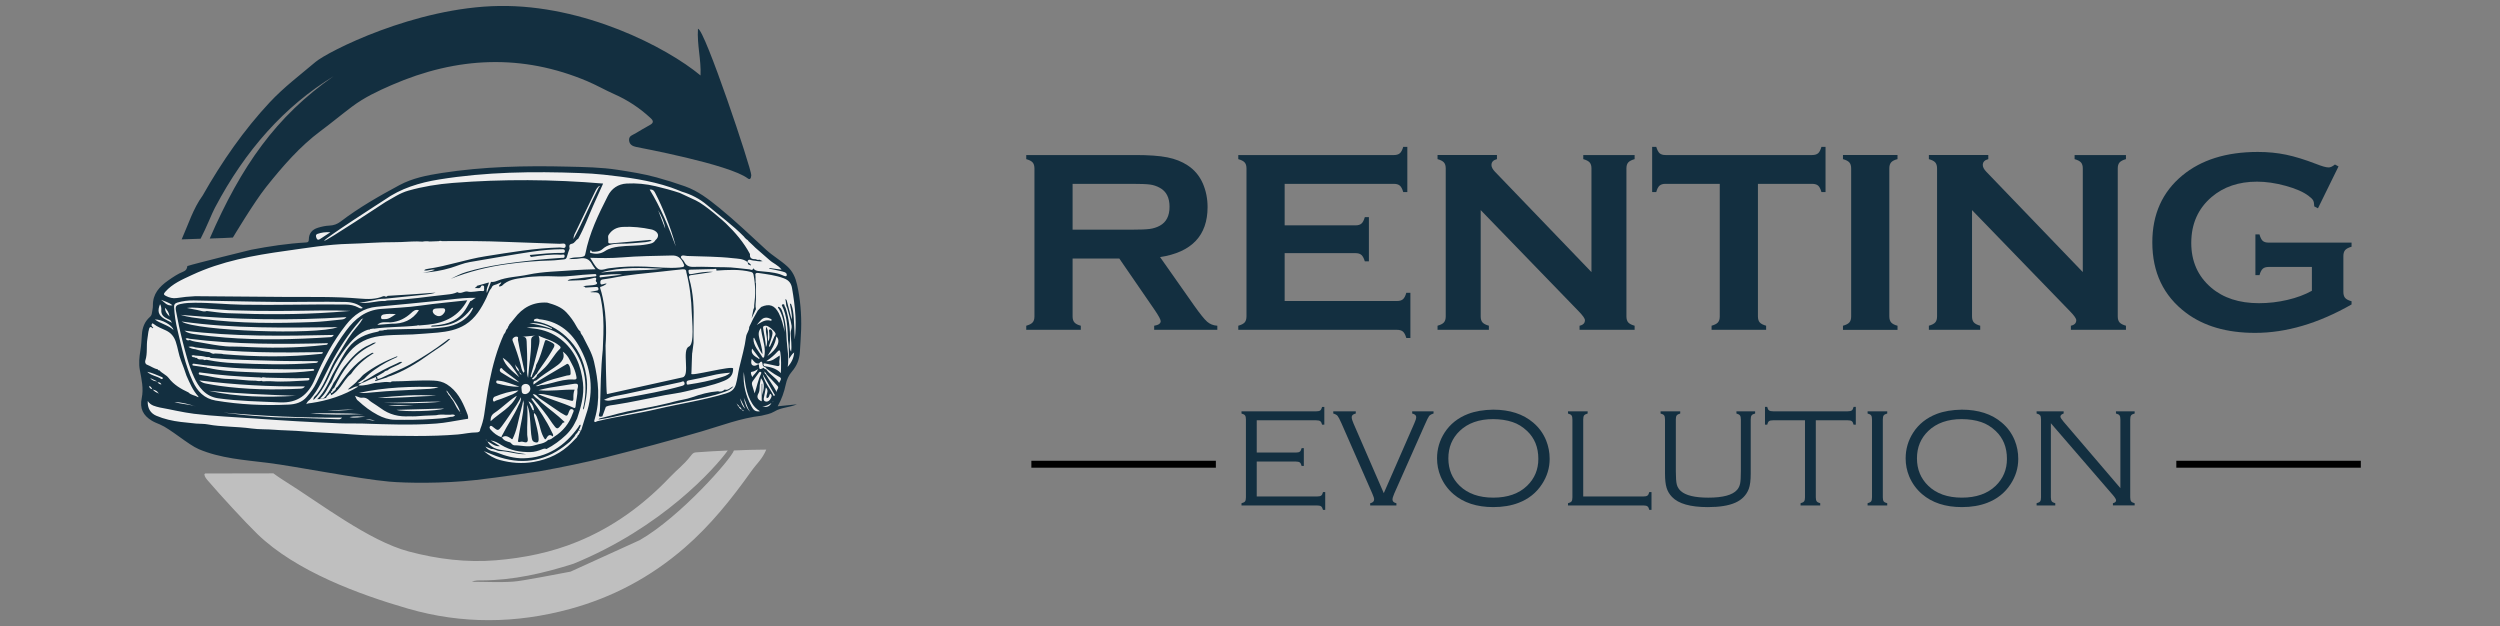 <?xml version="1.0" encoding="UTF-8"?><svg id="Capa_1" xmlns="http://www.w3.org/2000/svg" viewBox="0 0 228.59 57.25"><rect x="0" y="0" width="228.59" height="57.25" fill="#808080" stroke="none"/><defs><style>.cls-1{fill:#000;}.cls-1,.cls-2,.cls-3,.cls-4,.cls-5{stroke-width:0px;}.cls-2{fill:none;}.cls-3{fill:#efefef;}.cls-4{fill:#bfbfbf;}.cls-5{fill:#132f40;}</style></defs><path class="cls-3" d="M17.946,24.678s-2.871,1.282-3.039,1.728-1.282,3.429-1.282,3.429l-.641,3.317.195,2.342v1.31l.613,1.254,3.206,1.477,13.548,2.537,12.321.195,3.066.474s3.289-.195,3.596-.195,3.429-1.477,3.429-1.477l11.095-3.847,3.262.446,1.171.307,1.227-.139,1.282-.92.195-1.115.502-1.366.892-1.115.558-2.035-.502-5.129-.53-1.087-1.171-1.282-3.317-2.815-3.512-2.899-2.286-1.031-6.551-1.366-8.028-.111-6.662.502-4.181,1.254-1.477.836-2.007,1.366-1.254.836-.976.613-.836-.028-.948.279-.279.585.307.39-2.927.558-2.314.334-2.453.474-2.342.697-.948.418h0Z"/><path class="cls-2" d="M48.781,33.465c-.083.289-.165.578-.248.866-.024.082-.029.151.058.163.108-.342.403-.781.427-1.115.384-.66.545-1.405.782-2.119.058-.176.087-.205.263-.126.826.367.725.378.352,1.024-.356.617-.795,1.185-1.196,1.776-.054.08-.097.168-.145.253-.124.033-.255.36-.423.409.03.114.093.152.229.007.086-.092.223-.152.22-.309.247-.232.501-.457.74-.697.514-.516.829-1.193,1.355-1.7.126-.122.031-.216-.04-.278-.554-.482-1.271-.612-1.916-.923.149.347.084.661.011.966-.146.604-.312,1.204-.47,1.805h0Z"/><path class="cls-2" d="M48.067,35.105c-.221.003-.423.165-.384.392.034.195-.057.536.328.539.254-.006.497-.252.48-.511-.017-.253-.178-.423-.424-.42h0Z"/><path class="cls-2" d="M48.797,37.641c.004.017.015.033.023.05l.026-.026c-.009-.016-.018-.032-.026-.048-.008.008-.025.018-.023.024Z"/><path class="cls-2" d="M48.979,35.299l.011.012-.005-.014s-.004.002-.007.003h0Z"/><path class="cls-2" d="M47.759,30.793c.334-.012.385.172.396.44.03.763.066,1.524.042,2.288-.011.347-.03.699.088,1.038.065-1.1.29-2.183.278-3.286-.003-.262-.022-.529.404-.592-.475-.166-.847-.163-1.208.112Z"/><path class="cls-2" d="M45.965,32.71c.257.803.927,1.257,1.517,1.777-.434-.656-.834-1.339-1.517-1.777Z"/><path class="cls-2" d="M68.788,34.483c.125-.253.398-.389.514-.73-.21.117-.349.222-.54.239-.145.013-.137.153.026.491h0Z"/><path class="cls-2" d="M47.445,33.977c.041-.305-.295-.432-.335-.699.004.285.12.516.335.699Z"/><path class="cls-2" d="M48.325,36.695c.124.265.248.531.372.796.155.077.139-.015.114-.115-.07-.284-.18-.542-.486-.681h0Z"/><path class="cls-2" d="M52.37,35.112c-.718.118-1.439.22-2.156.343-.327.056-.647.146-.971.221,1.113.129,2.2-.079,3.295-.045-.114.267-.113.552-.11.833.002.197-.058.216-.239.168-.62-.164-1.243-.315-1.869-.454-.371-.083-.742-.192-1.134-.146,1.069.48,2.206.762,3.263,1.256.14.065.175-.032.179-.144.021-.513.205-1.008.159-1.528.139-.507.071-.584-.419-.504h0Z"/><path class="cls-2" d="M50.685,33.603c-.557.383-1.138.731-1.646,1.181-.207.027-.311.126-.257.384.178-.131.33-.242.481-.352.276-.168.55-.337.827-.502.539-.321,1.077-.641,1.62-.955.075-.044.174-.15.26-.049.205.242.193.555.206.843.009.207-.221.153-.344.186-.805.22-1.628.385-2.383.761-.153.064-.306.129-.458.193.168.057.312-.028.462-.079.371-.026.728-.119,1.085-.216.619-.168,1.249-.338,1.89-.297.345.022.305-.108.265-.323-.072-.389-.217-.76-.405-1.098-.206-.372-.351-.803-.827-1.128.163.413.053.687-.15.933-.175.212-.401.364-.625.518h0Z"/><path class="cls-2" d="M47.592,34.211c.018.021.035.042.053.062.046-.041.018-.072-.013-.104-.033-.039-.065-.078-.098-.117-.027.067-.021.124.058.158Z"/><path class="cls-2" d="M46.859,40.152c-.088.024-.119-.052-.178-.09-.248-.159-.507-.291-.783-.058.17.293.47.366.763.451.107.118.236.265.38.262.612-.012,1.227.21,1.835,0,.423-.145.907-.14,1.246-.498.226-.013.386-.155.552-.285.806-.508,1.375-1.207,1.686-2.108.044-.127.203-.318-.031-.404-.204-.075-.264.12-.323.27-.018.046-.037.092-.053.138-.063.187-.167.222-.333.106-.111-.077-.241-.126-.352-.202-.648-.438-1.292-.88-1.938-1.321-.172-.124-.271-.376-.613-.376.158.255.327.373.499.487.097.093.189.191.29.278.701.597,1.457,1.13,2.116,1.777-.027.108-.201.016-.208.153-.462.584-.468.584-.915-.034-.036-.05-.071-.101-.105-.153-.457-.691-.972-1.337-1.518-1.958-.078-.089-.136-.222-.304-.133.704.984,1.39,1.977,1.901,3.076.053.115.169.228.069.375-.351-.292-.478.004-.628.24l-.013.011c-.027,0-.054,0-.081,0-.386-.537-.423-1.2-.648-1.796-.079-.208-.116-.439-.345-.601-.028.22.037.388.076.563.132.601.33,1.19.348,1.814.009.307-.104.387-.394.276-.165-.063-.202-.2-.232-.349-.096-.487-.09-.983-.137-1.474-.051-.533-.064-1.074-.294-1.578.101.916-.024,1.829.013,2.74.009.21.106.468.017.616-.109.18-.374-.008-.573.013-.087.009-.18.095-.294-.012.039-.242.082-.496.121-.751.131-.865.378-1.712.398-2.594.056-.147-.032-.291-.027-.443-.029.147-.058.295-.088.442-.06.239-.12.478-.181.716-.209.813-.329,1.653-.719,2.412h0Z"/><path class="cls-2" d="M47.45,33.986c.006.05.025.08.078.058-.018-.03-.016-.091-.078-.058Z"/><path class="cls-2" d="M45.756,33.698c-.094.101-.075.268.066.353.542.328,1.067.685,1.664.918-.469-.42-1.009-.74-1.476-1.156-.069-.061-.138-.24-.254-.115h0Z"/><path class="cls-2" d="M67.557,37.163c.02-.078-.024-.115-.089-.138-.05.082.012.114.074.147.056.137.151.234.288.289-.055-.131-.122-.252-.273-.298h0Z"/><path class="cls-2" d="M68.14,37.368c-.156-.317-.312-.634-.468-.95.07.358.186.694.468.95Z"/><path class="cls-2" d="M67.841,37.472c-.005.049.02.07.068.07.037-.08-.018-.072-.068-.07Z"/><path class="cls-2" d="M67.911,37.542s.002,0,.003,0c.023.018.046.037.069.055.009-.015.026-.042.025-.043-.03-.021-.061-.065-.096-.013h0Z"/><path class="cls-2" d="M68.776,36.9c-.555-.894-.647-1.899-.769-2.898-.086,1.127.168,2.177.711,3.168.161.294.334.507.77.433-.326-.201-.542-.429-.712-.703h0Z"/><path class="cls-2" d="M68.593,37.646c-.299-.381-.364-.869-.586-1.28.108.47.209.943.586,1.28Z"/><path class="cls-2" d="M45.375,34.885c-.015.098.037.166.134.191.65.164,1.302.313,1.981.278-.635-.208-1.243-.485-1.91-.55-.079-.008-.184-.048-.205.082h0Z"/><path class="cls-2" d="M47.257,36.192c-.04.021-.083.038-.12.063-.681.45-1.247,1.048-1.925,1.498-.29.192-.36.426-.356.763.835-.771,1.893-1.25,2.401-2.324h0Z"/><path class="cls-2" d="M44.86,39.281c.281.32.611.572,1.018.711-.049-.096.03-.168.068-.242.466-.922,1.07-1.769,1.48-2.722.117-.221.242-.441.201-.712-.105.256-.266.472-.395.706-.446.649-.874,1.312-1.344,1.943-.338.453-.365.435-.803.082-.087-.07-.182-.173-.28-.067-.085.092-.021.214.055.301h0Z"/><path class="cls-2" d="M45.143,36.344c-.071.096-.098.219-.047.314.073.137.169,0,.245-.026.327-.109.657-.214.971-.352.374-.165.787-.261,1.088-.579-.759.068-1.475.288-2.176.57-.032.013-.061.043-.082.072h0Z"/><path class="cls-2" d="M67.348,36.917c.013.01.026.019.04.029.004-.026.007-.05-.04-.029Z"/><path class="cls-2" d="M67.395,36.955c.01.038.005.093.072.064-.008-.041-.021-.075-.072-.064Z"/><path class="cls-2" d="M68.783,35.248c.072.221.137.445.22.716.207-.626.311-1.221.576-1.763.035-.072.067-.145-.018-.191-.074-.04-.128-.001-.178.072-.181.263-.377.515-.561.776-.083.118-.083.252-.038.389h0Z"/><path class="cls-2" d="M50.459,30.049c.042-.086-.058-.068-.104-.086-.61-.322-1.256-.47-1.945-.401.647.091,1.277.252,1.893.467.052.02.127.078.156.02h0Z"/><path class="cls-2" d="M60.177,19.228c.218.563.436,1.126.653,1.688-.089-.609-.335-1.162-.653-1.688Z"/><path class="cls-2" d="M60.878,19.788c-.284-.721-.596-1.429-.955-2.115-.09-.172-.181-.38-.521-.337,1.023,1.665,1.737,3.421,2.394,5.204-.243-.94-.563-1.852-.917-2.751h0Z"/><path class="cls-2" d="M56.789,22.281c-.608-.007-1.204.045-1.697.491-.258.234-.599.255-.945.245-.077-.002-.102-.282-.186-.042-.061.173.088.157.193.183.421.1.815.027,1.171-.206.385-.252.811-.343,1.256-.402.857-.114,1.729-.048,2.581-.21.283-.054.595-.079.764-.377.408-.346.285-.748-.228-.946-.046-.018-.094-.03-.142-.04-.861-.182-1.732-.276-2.612-.229-.543.029-.998.249-1.295.73-.105.176-.003.365-.031.543-.032.209.052.254.243.236,1.106-.104,2.213-.201,3.319-.297.12-.01.253-.075.414.06-.229.049-.407.108-.589.121-.738.055-1.473.148-2.217.14h0Z"/><path class="cls-2" d="M45.858,25.789c-.018.006-.036.012-.054.018.022.013.046.036.054-.018Z"/><path class="cls-2" d="M55.507,24.565c.117-.034.244-.039.366-.055,1.056-.143,2.115-.169,3.179-.127,1.035.04,2.07.179,3.108.076.451-.045.481-.097.276-.483-.211-.396-.466-.627-.993-.613-1.544.039-3.088.048-4.627.179-.923.078-1.848.062-2.857.034.148.24.246.407.351.567.376.57.524.619,1.196.424h0Z"/><path class="cls-2" d="M55.002,25.347c.616-.076,1.231-.151,1.886-.231-.665-.099-1.286-.002-1.907.041-.096.007-.183.019-.157.139.023.107.109.059.178.051h0Z"/><path class="cls-2" d="M62.237,34.94c-1.688.36-3.373.73-5.06,1.094-.63.136-1.284.186-1.949.528.249.089.415.085.585.055.508-.088,1.017-.169,1.524-.264,1.672-.311,3.351-.593,4.99-1.06.171-.049.327-.102.253-.314-.072-.206-.233-.063-.342-.04h0Z"/><path class="cls-2" d="M54.937,24.923c1.89-.206,3.794-.158,5.685-.346-1.906-.081-3.815-.201-5.685.346Z"/><path class="cls-2" d="M29.258,21.861c.284-.191.572-.375.954-.624-.474-.029-.822.029-1.162.142-.221.074-.168.244-.11.396.062.164.172.185.318.086h0Z"/><path class="cls-2" d="M62.783,35.061c.015.157.137.099.228.085.963-.143,1.917-.333,2.846-.626.298-.094.631-.158.915-.445-.602.044-1.134.117-1.663.248-.716.178-1.443.316-2.167.46-.181.036-.169.159-.158.276h0Z"/><path class="cls-2" d="M15.167,27.056c.318.16.643.249,1,.192.561-.09,1.127-.141,1.694-.168,2.693.022,5.385.048,8.078.066,2.334.016,4.669-.049,7,.154.709.062,1.426.07,2.105-.218.041-.001.082-.003.124-.004.101.067.196.071.279-.03,1.464-.073,2.926-.192,4.391-.294-.288.097-.581.142-.876.172-1.249.13-2.498.256-3.747.384-.81-.02-1.565.345-2.375.333.806.184,1.58-.167,2.376-.125.07-.016.14-.045.211-.047,1.838-.059,3.652-.356,5.476-.543.314-.032.626-.075.913-.219.311.193.588-.077.885-.065.487.135.968-.087,1.455-.031.11.013.128-.115.11-.193-.023-.101.052-.232-.059-.298-.05-.03-.194-.011-.203.015-.105.337-.389.152-.586.211.029-.099.185-.089.184-.214.367-.104.734-.207,1.101-.311-.041.298-.276.555-.188.964.144-.387.261-.701.379-1.016.204.032.399-.031.577-.101.899-.356,1.868-.358,2.798-.556,1.413-.301,2.868-.299,4.305-.417.604-.049,1.212-.053,1.877-.08-.128-.182-.236-.302-.306-.441-.246-.486-.621-.645-1.155-.543-.319.061-.653.039-.98.055.407-.227.848-.107,1.265-.216.16-.042.213-.086.244-.245.361-1.901,1.2-3.621,2.065-5.324.338-.665.928-1.079,1.718-1.123.894-.05,1.773.037,2.644.243.743.175,1.479.375,2.204.613.489.228.979.453,1.467.684.884.418,2.602,1.958,2.751,2.101.864.835,1.64,1.741,2.21,2.809-.054.429.227.472.545.472.1.063.206.075.318.041.086.04.172.079.293.135-.325.064-.594-.048-.87-.059-.169-.007-.392-.174-.492.023-.081.159.186.213.267.339.016.025.012.064.017.096-.07-.03-.139-.06-.209-.09-.109-.052-.016-.21-.135-.257-.381-.285-.853-.274-1.283-.323-1.387-.159-2.786-.151-4.181-.203-.198-.008-.482-.127-.577.046-.078.143.205.299.287.474.171.366.454.49.853.475.942-.036,1.883.038,2.826.032.762-.005,1.525.13,2.288.196.121.01.297.151.346-.102.121.169.282.234.493.255.657.064,1.321.094,1.959.293.212.066.571.299.611.11.064-.297-.338-.342-.59-.406-.33-.083-.667-.14-1-.209.004-.021.007-.043.011-.064.344.046.689.092,1.11.149-.325-.433-.782-.577-1.108-.881-.43-.375-.86-.75-1.29-1.125-.067-.066-.134-.132-.201-.199-.144-.135-.289-.27-.433-.405-.031-.068-.078-.119-.151-.143-.054-.049-.109-.099-.163-.148-.03-.038-.056-.08-.09-.115-1.043-1.067-2.257-1.935-3.388-2.898-.664-.565-1.444-.965-2.289-1.214-.325-.126-.646-.264-.975-.377-2.006-.686-4.095-.949-6.187-1.18-.711-.079-1.428-.119-2.144-.146-4.315-.165-8.622-.105-12.898.587-1.786.289-3.491.804-4.99,1.866-.078.056-5.608,3.594-5.508,3.738.078.113,5.531-3.506,5.611-3.55.675-.371,1.308-.815,2.067-1.03,1.337-.378,2.704-.6,4.08-.709,4.572-.361,9.143-.331,13.74.058-.332.738-.628,1.389-.918,2.041-.448,1.007-.822,2.047-1.363,3.012-.227.102-.312.402-.561.447-.298.053-.264.229-.223.432-.086.256-.185.509-.252.77-.041.16-.123.222-.277.234-.378.03-.756.089-1.134.097-1.345.027-2.684.151-4.012.332-1.779.243-3.521.676-5.195,1.347-.026-.006-.013-.003,0,0,.508-.254.888-.463,1.428-.626,2.069-.622,4.206-.863,6.342-1.099.771-.085,1.547-.124,2.321-.19.122-.01.32.048.325-.146.007-.253-.22-.133-.335-.14-.926-.057-1.841.066-2.754.204l-.103-.182c1.005-.1,2.011-.206,3.023-.194.124.001.194-.027.191-.153-.003-.161-.096-.182-.245-.181-.909.005-1.815.084-2.709.219-1.919.289-3.831.63-5.744.955-.596.101-1.149.349-1.722.525-.836.256-1.699.39-2.571.454.368-.057.734-.12,1.103-.27-.353-.099-.662.149-.989.044.102-.094.235-.119.361-.137,1.783-.254,3.483-.87,5.265-1.148,2.255-.351,4.501-.748,6.79-.801.187-.004.54.175.531-.171-.008-.289-.357-.159-.553-.166-1.615-.065-3.231-.105-4.846-.173-1.972-.083-3.945-.087-5.918-.071-.098-.037-.195-.037-.292.004-.272.01-.544.021-.816.031-.225-.035-.45-.032-.674.012-.643-.053-1.283.013-1.925.036-.024,0-.048.002-.072.003-.149.002-.299.004-.448.006l-.07.004c-1.396-.015-2.788.116-4.183.151-1.956.048-3.881.38-5.813.647-2.942.406-5.851.937-8.572,2.208-.875.409-1.765.782-2.427,1.533-.166.188-.158.266.056.374h0Z"/><path class="cls-2" d="M63.254,28.639c-.038-1.268-.181-2.503-.495-3.725-.004-.23-.102-.311-.346-.289-.624.056-1.245.137-1.866.202-1.542.163-3.088.291-4.612.596-.277.056-.56.085-.839.131-.189.031-.219.158-.2.328.018.153.105.148.207.116.79-.245.017.194-.116.207-.098.009-.139.064-.11.144.026.073.73,2.07.491,5.248,0,.166.058,4.297.125,4.442l6.913-1.533c.732-.145-.097-2.523.585-2.815.524-.225.283-2.342.262-3.051h0Z"/><path class="cls-2" d="M54.795,17.084c.017-.023.052-.058.047-.065-.042-.06-.065.004-.096.02-.022.023-.045.045-.067.068-.128.12-.203.274-.277.428-.572,1.186-1.147,2.371-1.712,3.561-.1.211-.251.409-.257.769.881-1.586,1.512-3.179,2.299-4.695.021-.029.042-.057.063-.086h0Z"/><path class="cls-2" d="M44.445,40.202c-.012.009-.024.018-.036.027.02.01.038.022.059.027.009.002.022-.011.033-.017-.019-.012-.038-.025-.056-.037Z"/><path class="cls-2" d="M14.394,34.97c.125.078.183.19.37.179-.093-.145-.172-.222-.37-.179Z"/><path class="cls-2" d="M52.944,39.333c-.024.012-.046.036-.063.063-.039.062-.074.126-.111.189-.104.085-.183.187-.233.313-.138.158-.276.315-.413.473-.076.062-.153.122-.228.185-1.833,1.518-3.887,1.978-6.173,1.262-.506-.158-.992-.381-1.487-.574.438.372.922.669,1.465.816,1.019.277,2.053.359,3.109.173,1.352-.237,2.525-.796,3.487-1.782.106-.11.212-.22.319-.33.089-.081.182-.16.201-.291.123-.076.16-.211.224-.327.02-.036.036-.075.028-.11-.021.004-.045,0-.075-.013-.029-.013-.043-.029-.05-.048h0Z"/><path class="cls-2" d="M13.648,35.28c-.01.229.142.267.284.316-.068-.12-.128-.248-.284-.316Z"/><path class="cls-2" d="M14.511,35.947c-.019-.012-.038-.024-.058-.037-.096-.176-.259-.234-.492-.291.161.168.301.258.463.315.024.037.052.05.087.013Z"/><path class="cls-2" d="M47.294,30.79c-.135-.042-.266.022-.369.12-.096.09-.077.185-.031.301.275.698.515,1.407.709,2.134.065.245.088.525.278.742.122-.113.055-.225.035-.321-.139-.678-.29-1.355-.433-2.032-.046-.216-.073-.437-.123-.652-.023-.098.086-.244-.066-.291h0Z"/><path class="cls-2" d="M49.294,29.186c-.113-.068-.233-.062-.35-.022-.067.023-.15.062-.123.15.026.083.11.077.185.065,1.056.193,1.97.68,2.756,1.394,1.055.958,1.621,2.18,1.848,3.575.172,1.057.014,2.086-.234,3.109-.106-.113-.03-.231-.007-.346.411-2.07.102-3.983-1.251-5.66-1.054-1.307-2.432-1.69-3.964-1.492.251.031.47.061.69.085.891.1,1.709.418,2.411.959,1.304,1.004,1.875,2.414,2.051,4.003.126,1.134-.177,2.207-.538,3.266-.073.144-.145.287-.218.431-.028.05-.055.1-.083.149l-.002.003c-.016.031-.033.063-.049.094-.192.299-.406.579-.665.826-.536.509-1.126.94-1.782,1.281-.148-.073-.279-.021-.421.035-.333.131-.671.236-1.036.243-.955.018-1.86-.142-2.688-.656-.293-.182-.594-.365-.96-.407.264.163.528.325.853.526-.495.056-.752-.275-1.149-.436.205.375.513.572.817.675.47.16.986.153,1.475.272.415.101.842.15,1.264.222-.829.049-1.613-.274-2.428-.29-.285-.006-.487-.219-.761-.183-.183-.076-.367-.152-.55-.228.141.206.331.322.546.403.165.047.335.08.494.143.789.313,1.604.548,2.454.528,2.17-.052,3.776-1.129,5.004-2.853.056-.079.07-.201.199-.221.036.121-.035.203-.061.295-.018.066-.095.149-.075.21.026-.013.055-.013.087.009.022.015.033.033.038.052.082-.014.101-.14.124-.212.136-.41.243-.829.385-1.236.779-2.234.492-4.373-.68-6.377-.792-1.355-1.982-2.226-3.604-2.384h0Z"/><path class="cls-2" d="M13.732,34.57c.154.204.381.3.648.301l-.648-.301Z"/><path class="cls-2" d="M14.155,29.212c.556.403,1.197.493,1.703.957-.082-.431-1.079-.98-1.703-.957Z"/><path class="cls-2" d="M15.021,29.147c.196.12.409.213.614.318.014.017.04.05.042.048.047-.031.019-.059-.006-.086-.052-.162-.2-.205-.332-.265-.353-.161-.623-.369-.589-.82.013-.174-.021-.362-.112-.534-.265.627-.158,1.008.384,1.339h0Z"/><path class="cls-2" d="M15.771,27.917c-.343-.288-.713-.358-1.046-.505.305.2.524.592,1.046.505Z"/><path class="cls-2" d="M15.076,28.134c.045.367.09.453.425.804-.042-.349-.195-.579-.425-.804Z"/><path class="cls-2" d="M14.442,33.765c-.007.096.051.101.122.088.248.287.629.408.864.718.469.616,1.119.992,1.806,1.312.226.247.57.254.841.411.023.011.046.022.07.033-.005-.027-.009-.054-.014-.082-.504-.548-.784-1.223-1.08-1.89-.154-.458-.312-.914-.493-1.364-.225-.559-.291-1.168-.486-1.741-.161-.473-.435-.811-.885-1.028-.386-.186-.798-.327-1.139-.599-.048-.038-.104-.091-.153-.017-.03.045-.054.124-.035.167.033.074.102.133.155.198-.016.015-.032.031-.047.048-.149-.139-.269-.189-.344.074-.082.286-.093.582-.144.872-.116.661.025,1.345-.193,1.998-.047.14-.003.324.152.383.34.13.636.36.998.435l.005-.015h0Z"/><path class="cls-2" d="M14.885,34.601c.018-.048-.013-.094-.065-.114-.451-.175-.883-.402-1.36-.49.359.362.878.373,1.27.649.039.028.128.026.155-.044h0Z"/><path class="cls-2" d="M17.944,37.173c-.653-.209-1.309-.398-2-.411.655.198,1.348.196,2,.411Z"/><path class="cls-2" d="M31.957,38.135c.448.128.948-.006,1.45-.022-.503-.052-1.005-.057-1.45.022Z"/><path class="cls-2" d="M23.107,38.016c1.022.072,2.041.163,3.068.174,1.531.016,3.061.094,4.592.142.18.006.381.051.507-.152-3.63.034-7.236-.133-10.833-.456.888.107,1.773.229,2.665.291h0Z"/><path class="cls-2" d="M33.413,38.341c.291.049.581.098.872.147-.276-.144-.573-.148-.872-.147Z"/><path class="cls-2" d="M42.141,37.767c-.008,0-.016.015-.024.023l.038.024c.004-.008.008-.016.012-.025-.008-.008-.017-.022-.025-.022Z"/><path class="cls-2" d="M35.807,29.599c1.043.022,1.899-.326,2.501-1.232-.332-.109-.526.082-.714.254-.529.486-1.134.796-1.859.851-.422.023-.871-.114-1.24.231.437-.035.874-.07,1.311-.104Z"/><path class="cls-2" d="M29.421,28.386c-2.619.04-5.238.081-7.856-.007l-.137-.004-.305-.01c-.072-.002-.144-.004-.217-.006-.62-.044-1.241-.088-1.862-.131-.65-.038-1.296-.163-1.953-.069.416.098.84.15,1.251.255.196.05.372.1.564.022.624.069,1.246.175,1.872.2,3.236.126,6.472.14,9.705-.086.522-.037,1.044-.082,1.566-.123-.88-.044-1.754-.056-2.629-.042h0Z"/><path class="cls-2" d="M40.825,35.764c.013-.011.025-.022.038-.033-.02,0-.04-.002-.06-.003.007.012.015.024.022.036h0Z"/><path class="cls-2" d="M35.026,36.837c1.78.052,3.559.067,5.333-.105-1.781-.035-3.556.107-5.333.105Z"/><path class="cls-2" d="M35.483,37.036c.788.145,1.577.048,2.365,0h-2.365Z"/><path class="cls-2" d="M35.142,29.178c.388.03.668-.207,1.051-.453-.427-.033-.765-.041-1.1.025-.162.032-.276.126-.247.307.029.183.186.113.296.122h0Z"/><path class="cls-2" d="M34.53,36.373c1.796.066,3.585-.154,5.381-.177-1.799-.164-3.589.012-5.381.177Z"/><path class="cls-2" d="M32.764,36.657c.538.503,1.123.943,1.777,1.287.488.257.996.43,1.557.439,1.158.018,2.317.009,3.472-.072.551-.039,1.108-.055,1.648-.196.139.002.274-.004.398-.148-.147-.079-.269-.076-.396-.045-.148.001-.296.002-.444.004-.3-.028-.599-.031-.894.041-.05.003-.099.006-.149.009-.318.013-.637.026-.955.039-.249.017-.499.034-.748.052-.098.002-.195.005-.293.007-.098-.003-.197-.013-.295-.007-.959.06-1.84-.15-2.622-.733-.265-.198-.551-.368-.827-.551-.034-.024-.068-.049-.102-.073-.027-.02-.054-.04-.081-.061-.201-.217-.443-.325-.742-.277-.051-.005-.102-.01-.153-.015-.127-.047-.254-.094-.456-.168.115.219.144.384.305.47h0Z"/><path class="cls-2" d="M40.61,37.356c-1.453.04-2.907.08-4.36.12.66.215,3.842.111,4.36-.12Z"/><path class="cls-2" d="M32.822,35.927c.47.032.931-.015,1.396-.063,1.422-.146,2.857-.171,4.285-.269.535-.037,1.081-.005,1.602-.197-2.448-.086-4.882-.002-7.283.529h0Z"/><path class="cls-2" d="M29.981,31.378c-4.225.107-8.44.129-12.635-.4-.121-.042-.243-.073-.373-.022.097.186.227.191.376.134.329.15.69.17,1.038.233.748.136,1.498.273,2.254.342.425.039.861.011,1.292.033,2.607.133,5.211.151,7.808-.163.088-.011.209.027.241-.157h0Z"/><path class="cls-2" d="M29.107,33.042c-.158-.009-.274-.022-.389-.023-1.172-.009-2.346.006-3.517-.03-1.978-.06-3.958-.08-5.93-.26-.104-.113-.24-.077-.368-.079-.34-.098-.688-.125-1.039-.138-.116-.033-.231-.063-.349.013.047.134.157.137.266.14.065.056.144.062.225.06.167.264.48.035.676.2.072-.01.145-.02.217-.03.051.01.102.019.153.029.762.15,1.529.236,2.306.272,2.467.112,4.934.186,7.4-.01.109-.009.242.029.35-.145h0Z"/><path class="cls-2" d="M30.523,30.623c-4.605.108-9.14.165-13.662-.39.271.212.603.272.904.318.92.139,1.849.235,2.777.309,3.195.255,6.391.183,9.585-.029.125-.008.269.008.396-.209h0Z"/><path class="cls-2" d="M29.519,32.194c-3.893.062-7.786.084-11.656-.43-.208-.082-.419-.098-.636-.051.199.136.413.199.641.217.41.133.831.214,1.259.263.17.052.313.218.519.125.197.01.394.019.591.029.024.002.048.004.072.007.036.01.071.025.107.028,2.994.249,5.987.291,8.978-.036.063-.007.122-.023.125-.154h0Z"/><path class="cls-2" d="M16.598,29.396c1.293.868,12.314,1.263,14.283.521-4.744.043-9.489.153-14.283-.521Z"/><path class="cls-2" d="M31.676,28.998c-5.096.333-10.132.235-15.165-.208.668.204,1.354.279,2.036.367,3.357.432,6.728.419,10.101.289.801-.031,1.6-.127,2.399-.211.203-.021.44-.003.63-.237Z"/><path class="cls-2" d="M40.478,28.762c.126-.12.276-.305.209-.478-.062-.158-.283-.075-.434-.096-.012-.002-.025,0-.037,0-.086.004-.172.005-.257.014-.146.015-.324.015-.378.173-.065.191.102.346.221.427.209.141.479.149.676-.04h0Z"/><path class="cls-2" d="M27.048,36.193c-2.651-.099-5.304-.204-7.95-.458,2.627.573,5.282.616,7.95.458Z"/><path class="cls-2" d="M27.879,35.329c-3.236.04-6.398-.141-9.658-.545.252.208.452.258.652.295.388.072.776.142,1.167.197,2.452.344,4.914.394,7.383.264.151-.008.317-.003.457-.211h0Z"/><path class="cls-2" d="M28.741,33.801c-.099-.106-.228-.054-.34-.054-.691.004-1.383.03-2.074.021-1.432-.018-2.865-.025-4.295-.091-1.094-.05-2.185-.182-3.277-.278-.325-.046-.65-.096-.976-.136-.063-.008-.163-.036-.183.063-.022.108.078.103.146.113.339.049.678.095,1.016.142.049.007.099.014.148.021.043.039.091.058.149.04,1.135.27,2.295.32,3.453.374,2.011.094,4.023.145,6.029-.104.078-.01.18.02.205-.11h0Z"/><path class="cls-2" d="M23.914,34.547s-.001,0-.002,0c-.13-.054-.29-.041-.438-.048-1.699-.073-3.394-.192-5.08-.43-.075-.011-.199-.054-.223.051-.029.129.089.148.193.161.839.11,1.653.362,2.511.37.826.008,1.646.169,2.476.154.182.039.365.06.55.019.007-.002.013-.005.02-.007-.025-.027-.042-.067-.044-.126-.002-.069.012-.114.036-.144h0Z"/><path class="cls-2" d="M28.293,34.635c-.016-.113-.135-.073-.214-.069-1.247.057-2.492-.023-3.738-.038-.128-.002-.342-.088-.427.018.166.069.232.188.007.27.09.097.3.029.442.038.156.001.312.003.468.004,1.088.079,2.172-.019,3.257-.072.099-.005.223-.02.205-.152h0Z"/><path class="cls-2" d="M40.923,35.911c.045.12.105.23.214.305.037.065.075.131.112.196l.099.112c.049.075.098.15.146.224.173.333.323.681.595.953-.104-.38-.315-.701-.528-1.02-.051-.071-.101-.142-.152-.212-.033-.043-.066-.086-.098-.129-.04-.058-.079-.116-.119-.174-.074-.097-.148-.195-.222-.291-.033-.048-.066-.097-.1-.143,0,0,0,0-.001,0-.045.077-.028.137.055.18h0Z"/><path class="cls-2" d="M70.039,29.782c-.152,0-.301.021-.259.251.102.565.214,1.128.256,1.704.29-.618-.103-1.233.018-1.854.303.383.06.855.211,1.338.129-.298.088-.527.078-.758-.006-.121-.091-.334.069-.344.145-.01.237.192.225.361-.009.134-.046.267-.084.397-.078.263-.165.524-.248.786l.087.041c.134-.295.281-.584.395-.887.041-.108.17-.185.121-.332-.075-.225-.64-.702-.868-.703h0Z"/><path class="cls-2" d="M70.981,30.758c-.07.694-.461,1.238-.812,1.801.924-.663,1.251-1.417.812-1.801h0Z"/><path class="cls-2" d="M71.09,34.367c-.346-.179-.656-.43-.981-.649-.078-.076-.127-.198-.27-.169-.031-.033-.027-.057.008-.071-.099,0-.113-.079-.12-.158-.031-.357-.165-.287-.333-.082-.32.048-.461-.208-.66-.436-.051.23-.087.447.038.565.135.128.346.086.513-.035.025-.018.071-.006.107-.008.023.488.042.501.446.3.044.092.115.142.219.143.319.485.875.74,1.184,1.243.251-.429.222-.451-.151-.644h0Z"/><path class="cls-2" d="M70.46,29.155c-.299-.15-.593-.163-.847.081-.153.146-.281.319-.42.48.401-.234.764-.538,1.276-.39.032.009.108-.026.092-.086-.009-.035-.061-.065-.1-.085Z"/><path class="cls-2" d="M70.066,34.203c-.01-.081-.055-.134-.131-.163-.02-.021-.04-.043-.06-.064-.008.008-.023.023-.022.024.018.021.038.041.058.061-.005.091.056.139.119.187.309.548.695,1.048.996,1.616-.084-.212.254-.363.073-.563-.337-.373-.689-.732-1.034-1.097h0Z"/><path class="cls-2" d="M32.378,37.428c-.861.047-1.724.045-2.447.148.727-.022,1.59-.03,2.447-.148Z"/><path class="cls-2" d="M70.746,36.206c.04-.022.079-.044.118-.066l-1.128-1.938c.153.77.681,1.331,1.009,2.004Z"/><path class="cls-2" d="M70.635,36.775c0-.019,0-.037.001-.055-.007.015-.014.03-.019.045,0,0,.012.006.018.009h0Z"/><path class="cls-2" d="M70.405,35.994c-.074.163-.057.381-.302.415-.113-.316.272-.644-.075-.982-.068.348-.132.662-.188.978-.026.144-.001.278.174.31.216.039.357-.093.445-.258.077-.145.195-.329-.053-.463Z"/><path class="cls-2" d="M69.8,33.904c.007-.007.019-.013.019-.02s-.011-.015-.018-.022c-.007.007-.018.014-.019.021,0,.007.011.015.017.022h0Z"/><path class="cls-2" d="M69.704,37.134c.371.155.662.052.832-.285-.265.172-.516.333-.832.285Z"/><path class="cls-2" d="M70.703,36.686c-.02.007-.04.014-.059.021.026.023.05.034.059-.021Z"/><path class="cls-2" d="M69.301,32.744c.035.067.1.087.144.036.036-.042-.034-.073-.065-.103-.203-.267-.405-.534-.611-.805-.11.362.041.606.533.872h0Z"/><path class="cls-2" d="M68.944,30.87c-.032.047-.054.064-.054.082-.008.699.5,1.154.812,1.7.065.113.157.044.178-.055.029-.144.046-.292.049-.439.015-.729-.29-1.401-.347-2.163-.299.338-.215.667-.141.989.102.444.247.878.279,1.337-.01.011-.02.022-.029.033-.331-.445-.468-.992-.747-1.485h0Z"/><path class="cls-2" d="M72.411,26.321c-.074-.421-.285-.706-.724-.874-.762-.292-1.556-.377-2.348-.497-.236-.036-.315.055-.268.283.015.07.004.146.005.219.004.076.008.153.012.229-.025.078-.01.151.025.223,0,.493,0,.986-.001,1.479-.016.282-.066.563-.004.845l.011.019c-.134.285-.269.569-.403.854.057-.281.114-.562.171-.843.078-.108.074-.231.066-.355.129-.934.123-1.865-.061-2.791-.02-.102-.065-.214-.217-.252-1.051-.268-2.114-.197-3.177-.129.035-.238-.154-.138-.238-.137-.704.01-1.407.038-2.11.051-.15.003-.237.018-.196.202.034.152.023.25.266.206.65-.117,1.304-.257,1.974-.204-.668.101-1.336.211-2.006.297-.244.031-.209.194-.173.321.389,1.352.432,2.734.396,4.126-.016.595-.003,1.19-.003,1.761l-.118.903c-.024-.161-.067,2.004-.084,1.896-.201.311,3.809-.787,3.82-.463.02.614-.328.915-.834,1.124-1.119.462-2.314.662-3.476.958-.626.159-1.295.231-1.941.354-1.522.29-3.032.64-4.565.873-.271.041-.553.051-.82.186l-.323.881c-.297.081-.375-.013-.278-.287.059-.166.062-.335.067-.508.055-1.766.063-3.535.251-5.295.019-.466.041-.932.055-1.399.031-1.036-.003-2.069-.2-3.089-.15-.777-.16-.775-.927-.778-.016,0-.032-.01-.079-.026.218-.044.383-.082.55-.11.115-.019.228-.028.205-.19-.02-.146-.114-.162-.241-.153-.319.024-.638.037-.958.054-.026-.064-.073-.092-.142-.081-.005-.018-.017-.024-.035-.018l-.015-.009c.382-.131.798-.039,1.178-.184.14-.084.104-.168-.002-.251-.001-.026-.013-.047-.035-.062.083-.22.087-.357-.222-.264-.257.078-.523.123-.785.182-.198.008-.396.016-.594.024-.297.011-.594.022-.891.033-.026-.008-.052-.017-.078-.026.292-.18.63-.129.947-.178.5-.078,1.005-.124,1.508-.182.084-.01.188.004.172-.127-.012-.098-.097-.094-.172-.09-.099.005-.197.011-.296.015-1.037.04-2.065.238-3.104.2-1.038-.038-2.07-.042-3.1.114-.708.107-1.42.185-1.957.737h0s0,0,0,0c-.075.028-.15.057-.226.086-.136-.191.204-.228.135-.397-.138.055-.278.144-.401.182-.293.09-.375.096-.475.352-.233.259-.313.596-.462.898-.464.947-.986,1.847-1.914,2.431-.774.487-1.643.645-2.529.731-.76.074-1.523.114-2.285.169-.196.006-.392.011-.589.017-.813.035-1.629.023-2.436.134-1.076.148-2.021.586-2.731,1.415-.716.836-1.251,1.793-1.674,2.811-.349.477-.529,1.064-1.054,1.484.367.063.472-.171.593-.332.263-.352.487-.731.669-1.133.36-.446.57-.98.941-1.436.672-.824,1.339-1.607,2.35-2.02.187-.076.344-.241.573-.182.001,0,.002-.001.003-.002l.003.003s-.004,0-.006-.001c-.177.102-.351.211-.533.303-1.625.825-2.522,2.276-3.298,3.83-.092.068-.198.127-.184.267-.074.046-.174.104-.075.189.066.056.121-.038.158-.1.106-.102.272-.157.269-.345.137-.089.229-.219.321-.35.804-1.16,1.712-2.211,2.993-2.875.049.008.099.015.148.023-.812.511-1.544,1.11-2.086,1.915-.419.307-.651.77-.964,1.165-.249.314-.503.619-.884.783.003-.064.058-.155-.016-.186-.093-.038-.138.054-.175.128-.097.086-.203.165-.24.299-.251.074-.505.115-.814.119.385-.374.635-.766.864-1.175.264-.473.457-.979.742-1.444.427-.696.754-1.452,1.263-2.099.663-.863,1.59-1.247,2.62-1.445.073-.014.146-.031.188-.103.184.009.363-.016.536-.079.057.035.109.029.156-.018.259-.009.518-.015.776-.026,1.503-.066,3.013.015,4.51-.196,1.016-.143,2.173-.672,2.608-1.776-.157-.013-.206.125-.275.211-.563.688-1.247,1.188-2.13,1.368-.471.095-.95.14-1.432.149.014-.032.029-.064.043-.096,1.092-.065,2.132-.259,2.878-1.174.267-.327.444-.708.655-1.069.182-.022.259-.195.512-.295h-.436c-.05.001-.099.003-.149.004-.791.016-1.573.135-2.358.213-2.04.202-4.079.417-6.121.596-1.213.106-2.096.743-2.812,1.654-1.198,1.523-2.107,3.217-2.862,4.996-.594,1.399-1.57,2.166-3.167,2.095-1.888-.084-3.777-.112-5.653-.372-.564-.078-1.03-.319-1.424-.72-.342-.349-.581-.759-.786-1.201-.498-1.072-.776-2.211-1.066-3.347-.229-.897-.417-1.801-.587-2.711-.081-.435,0-.551.433-.648.425-.095.856-.108,1.289-.111,1.459-.009,2.91.155,4.368.179,3.138.054,6.276-.052,9.413-.017.413.005.81.078,1.177.279.118.065.238.131.402.033-.466-.384-.992-.532-1.573-.546-2.112-.048-4.225.013-6.337-.005-2.519-.021-5.038-.093-7.558-.136-.506-.009-1.004.053-1.493.197-.228.067-.312.18-.298.421.041.706.145,1.4.31,2.086.383,1.587.703,3.193,1.393,4.69.422.916,1.058,1.585,2.089,1.761,2.212.376,4.444.474,6.682.371.624-.029,1.226-.192,1.657-.708.333-.398.659-.8.88-1.277.776-1.67,1.617-3.302,2.726-4.785.807-1.079,1.764-1.862,3.185-1.978,1.208-.098,2.421-.131,3.625-.305,1.415-.204,2.841-.328,4.262-.487-.763,1.434-2.022,2.072-3.581,2.228-.05.005-.099.01-.149.015-.222.02-.443.04-.665.06-.077-.035-.152-.023-.224.014-1.306.141-2.626.096-3.928.287-.053-.041-.102-.022-.151.01-.078.004-.163-.016-.219.064-.166-.003-.315.061-.459.129-.708.335-1.214.9-1.692,1.497-.52.667-.975,1.385-1.33,2.144-.451.964-.875,1.929-1.663,2.676-.043-.276.2-.393.331-.56.823-1.057,1.144-2.382,1.866-3.488.461-.706.854-1.454,1.362-2.131.307-.409.673-.774.926-1.225.021-.017.041-.034.062-.051-.007-.008-.015-.015-.022-.023-.019.019-.037.038-.056.058-.098.007-.148.085-.203.147-1.091,1.217-1.965,2.588-2.725,4.024-.58,1.095-1.031,2.259-1.866,3.203-.131.104-.263.208-.337.426.168-.105.324-.08.472-.11,1.527-.231,2.97-.697,4.291-1.505-.373-.076-.621.257-.966.268.292-.293.665-.498.914-.839.215-.144.345-.38.544-.533.936-.718,1.978-1.247,3.074-1.675-.007.027-.014.053-.02.08-.331.161-.673.305-.992.486-.74.421-1.45.885-2.03,1.521-.171.111-.342.223-.579.377.305.04.445-.084.582-.216.131-.065.27-.118.392-.197.828-.532,1.699-.985,2.599-1.38.156-.068.306-.198.499-.131,0,0,.002-.001.003-.002l.01.006s-.008-.003-.012-.004c-.398.355-.96.417-1.361.766-.126.02-.237.067-.321.167-.211.125-.424.247-.633.376-.02.013-.042.027-.06.043.036-.001.069.015.098.068.035.064.026.106-.002.135.021-.001.042-.005.063-.01.107-.027.219-.05.316-.099.892-.451,1.839-.779,2.712-1.281,1.11-.638,2.184-1.318,3.199-2.098.111-.086.212-.215.384-.184.001-.001.002-.002.003-.003l-.002.003s0,0-.001,0c-.536.532-1.202.889-1.808,1.326-1.198.864-2.445,1.648-3.855,2.133-.053-.023-.073.008-.085.051-.365.118-.73.235-1.095.353-.001-.045-.087-.102.032-.13.048-.011.106-.027.138-.06-.051.003-.099-.012-.126-.071-.027-.059-.005-.1.03-.131-.053.002-.109.042-.158.063-.283.12-.571.233-.841.377-.194.103-.448.101-.632.353.556.034,1.026-.131,1.505-.235.413.007.816-.127,1.231-.08.103-.004.221.068.298-.062,1.289,0,2.576-.133,3.866-.07.426.021.824.112,1.189.343.923.586,1.388,1.502,1.774,2.471.085.213.192.428.16.672-.131.021-.262.041-.393.062-.835.13-1.66.313-2.508.376-2.243.166-4.484.078-6.727.002-.715-.024-1.433.006-2.148-.022-2.575-.102-5.148-.251-7.718-.44-1.858-.137-3.721-.203-5.572-.433-1.054-.131-2.084-.388-3.128-.575-.395-.106-.814-.156-1.099-.595-.033.667.255,1.126.784,1.351.717.304,1.47.471,2.24.566.465.057.931.107,1.397.149.36.032.73.01,1.082.078.631.123,1.273.157,1.906.199.7.045,1.407.08,2.096.174.694.095,1.388.056,2.08.115.663.056,1.345.056,2.013.101,1.021.07,2.046.157,3.065.196,1.352.053,2.697.214,4.05.23,2.547.03,5.093.116,7.639-.096.567-.047,1.12-.187,1.69-.188.181,0,.351-.046.357-.282.168-.424.293-.861.363-1.312.156-1.009.275-2.026.477-3.025.303-1.495.697-2.967,1.333-4.363.117-.109.169-.253.213-.401h0c.098-.088.159-.197.185-.325.021-.004.029-.017.024-.037.045-.023.068-.057.055-.109.157-.185.324-.362.468-.555.753-1.013,1.736-1.542,3.018-1.457.639.183,1.267.383,1.745.889.368.389.676.82.927,1.289.094.176.193.338.355.457-.001.179.137.288.215.427.369.769.837,1.491,1.031,2.34.397,1.739.589,3.478.067,5.228-.027.091-.078.184-.015.281.097.035.159-.048.239-.068,1.807-.436,3.652-.683,5.461-1.109,2.098-.494,4.237-.805,6.306-1.43.434-.131.762-.331.907-.815.151-.505.197-1.025.316-1.534.221-.944.502-1.875.624-2.841.039-.312.298-.553.283-.881.23-.521.493-1.024.788-1.512.104-.109.208-.219.312-.328.735-.332,1.234-.158,1.609.575.277.541.411,1.129.534,1.72-.021-.743-.15-1.458-.525-2.114-.032-.057-.156-.109-.042-.201.266.101.32.353.397.58.27.8.318,1.633.354,2.467.054.816.229,1.626.094,2.457.325-.377.556-.782.591-1.325-.228.163-.31.377-.475.587.001-.614-.01-1.169-.088-1.72-.05-1.086-.054-2.18-.57-3.183.041-.108.13-.09.215-.082.03.108.045.223.128.309.305.959.431,1.94.414,2.948-.006.357-.108.74.094,1.073.084-.547-.015-1.097-.04-1.649-.011-.246.123-.497.089-.713-.09-.564-.268-1.115-.41-1.67-.15-.234-.058-.525-.182-.764.039.016.078.032.118.047.014.04.029.08.043.12h0c.145.562.291,1.126.436,1.689.072-.503-.098-.972-.159-1.454.061.005.098.014.128.092.149.395.199.808.225,1.223.04.639.059,1.279.088,1.918.077-.702.097-1.404.057-2.105-.049-.863-.165-1.718-.315-2.568h0ZM60.018,36.561l.007-.002s-.005.002-.008.003c0,0,0,0,0-.001h0ZM66.263,35.83c-1.182.426-2.414.648-3.641.899-1.772.362-3.538.751-5.309,1.113-.862.176-1.712.412-2.589.513-.001.003-.003.006-.005.01l-.006-.008s.007,0,.011-.001c.049-.12.176-.113.269-.138,1.058-.279,2.112-.575,3.194-.759l1.498-.281c.648-.148,1.304-.272,1.943-.452.552-.156,1.121-.207,1.673-.407.743-.271,1.524-.478,2.327-.541l-.007-.007c.251.084.465.016.654-.157l.007.005c.302.111.466-.189.784-.296-.247.316-.526.409-.801.507h0Z"/><path class="cls-2" d="M69.579,34.579c-.03.158-.052.296-.083.433-.072.321.021.662-.155.976-.181.323-.058.562.306.706v-1.597c.016,0,.032-.001.048-.002v1.035c.153-.581.282-1.075-.116-1.551h0Z"/><path class="cls-2" d="M71.089,32.152c-.288.316-.609.599-1.027.874.544.043.847-.291,1.228-.525.048.253-.063.485-.029.664.076.401-.135.312-.338.273-.307-.058-.611-.136-.918-.198-.27-.055-.218.084-.139.233.554.081,1.096.191,1.534.641.022-.654.044-1.269-.047-1.882-.033-.22-.1-.259-.264-.079h0Z"/><path class="cls-2" d="M33.179,37.87c-1.572-.113-3.147-.067-4.814-.088,1.655.175,3.235.136,4.814.088Z"/><path class="cls-5" d="M54.719,38.365s.003-.006.005-.01c-.004,0-.007,0-.011.001l.006.008h0Z"/><path class="cls-5" d="M41.214,25.497c-.013-.003-.026-.006,0,0h0Z"/><path class="cls-5" d="M72.878,26.017c-.142-.635-.39-1.203-.893-1.661-.605-.551-1.317-.956-1.921-1.508-1.422-1.3-2.81-2.637-4.308-3.853-.965-.783-1.941-1.539-3.124-1.959-.861-.305-1.731-.578-2.615-.82-1.164-.318-2.345-.503-3.528-.687-1.528-.238-3.077-.256-4.62-.294-3.845-.097-7.683-.006-11.495.584-1.334.207-2.662.468-3.857,1.111-1.857,1-3.693,2.045-5.375,3.33-.309.236-.639.352-1.02.367-.359.014-.708.091-1.052.197-.532.165-.827.507-.834,1.073-.002.174-.043.262-.248.273-1.691.093-3.362.348-5.024.666,0,0-5.182,1.271-5.835,1.491-.025.25-.127.413-.36.505-.508.201-.956.507-1.399.818-.793.557-1.41,1.223-1.389,2.284.005.231-.061.464-.093.697-.02.139-.074.254-.184.35-.482.425-.691.974-.73,1.606-.031.493-.061.988-.14,1.475-.096.594-.163,1.169-.047,1.78.159.841.356,1.686.171,2.564-.197.934.118,1.575.928,2.063.233.14.486.236.737.341.969.407,2.58,1.842,3.546,2.255,1.971.844,4.173.99,6.301,1.254,2.589.321,8.324,1.47,11.128,1.719,1.524.135,4.943.186,7.917-.149,2.089-.235,5.801-.794,5.801-.794,1.901-.336,4.359-.847,6.014-1.264,2.967-.748,5.923-1.534,8.859-2.396,1.794-.527,3.551-1.208,5.428-1.424.406-.1.823-.164,1.19-.385.619-.384,1.371-.354,2.059-.658-.588.06-1.135.116-1.761.181.378-.668.597-1.318.74-1.993.094-.445.266-.839.567-1.187.441-.51.688-1.107.725-1.786.038-.691.096-1.381.116-2.072.04-1.379-.073-2.747-.374-4.096h0ZM29.05,21.379c.339-.113.688-.172,1.162-.142-.382.249-.67.433-.954.624-.147.099-.257.078-.318-.086-.057-.152-.111-.323.11-.396h0ZM15.111,26.683c.662-.751,1.552-1.124,2.427-1.533,2.72-1.271,5.63-1.802,8.572-2.208,1.932-.267,3.858-.599,5.813-.647,1.395-.034,2.786-.165,4.183-.151l.07-.004c.149-.002.299-.004.448-.006.024,0,.048-.002.072-.003.641-.024,1.282-.09,1.925-.036.224-.044.449-.047.674-.012.272-.01.544-.021.816-.031.097-.041.194-.041.292-.004,1.973-.016,3.945-.012,5.918.071,1.615.068,3.231.108,4.846.173.197.008.545-.123.553.166.009.346-.344.167-.531.171-2.289.054-4.535.45-6.79.801-1.782.278-3.483.894-5.265,1.148-.126.018-.259.043-.361.137.327.105.636-.142.989-.044-.369.15-.735.213-1.103.27.873-.064,1.735-.197,2.571-.454.574-.176,1.127-.424,1.722-.525,1.914-.325,3.825-.666,5.744-.955.894-.135,1.8-.214,2.709-.219.15,0,.242.02.245.181.003.126-.067.154-.191.153-1.012-.012-2.017.095-3.023.194l.103.182c.913-.138,1.827-.261,2.754-.204.116.007.342-.113.335.14-.006.194-.204.136-.325.146-.773.066-1.549.105-2.321.19-2.136.236-4.273.477-6.342,1.099-.54.163-.921.372-1.428.626,1.674-.672,3.416-1.104,5.195-1.347,1.328-.182,2.667-.305,4.012-.332.378-.008.756-.068,1.134-.097.154-.012.236-.073.277-.234.067-.261.166-.513.252-.77-.041-.203-.075-.378.223-.432.249-.045.334-.345.561-.447.541-.965.915-2.005,1.363-3.012.29-.653.586-1.303.918-2.041-4.597-.389-9.168-.419-13.74-.058-1.376.109-2.743.33-4.08.709-.759.215-1.392.658-2.067,1.03-.08.044-5.533,3.663-5.611,3.55-.1-.144,5.43-3.683,5.508-3.738,1.498-1.062,3.203-1.577,4.99-1.866,4.276-.692,8.582-.753,12.898-.587.716.027,1.432.067,2.144.146,2.093.231,4.181.494,6.187,1.18.33.113.65.251.975.377.846.249,1.625.649,2.289,1.214,1.132.963,2.345,1.832,3.388,2.898.034.035.06.076.09.115.054.049.108.099.163.148.073.024.12.075.151.143.144.135.289.27.433.405.067.066.134.132.201.199.43.375.86.75,1.29,1.125.326.304.783.448,1.108.881-.421-.057-.765-.103-1.11-.149-.004.021-.007.043-.011.064.334.068.67.125,1,.209.252.064.654.108.59.406-.041.189-.4-.044-.611-.11-.638-.199-1.302-.23-1.959-.293-.212-.021-.372-.086-.493-.255-.049.254-.225.113-.346.102-.763-.065-1.526-.201-2.288-.196-.943.006-1.885-.068-2.826-.032-.399.015-.682-.109-.853-.475-.082-.175-.365-.331-.287-.474.095-.173.379-.054.577-.046,1.394.053,2.794.045,4.181.203.43.049.901.038,1.283.323.119.046.026.205.135.257.07.03.14.06.209.09-.005-.033,0-.071-.017-.096-.08-.126-.347-.18-.267-.339.1-.197.323-.03.492-.023.276.011.545.123.87.059-.122-.056-.208-.096-.293-.135-.112.034-.218.022-.318-.041-.318,0-.599-.043-.545-.472-.57-1.067-1.346-1.974-2.21-2.809-.148-.143-1.867-1.684-2.751-2.101-.488-.231-.978-.456-1.467-.684-.725-.238-1.461-.438-2.204-.613-.872-.205-1.751-.293-2.644-.243-.79.044-1.38.458-1.718,1.123-.865,1.703-1.704,3.424-2.065,5.324-.03.159-.084.203-.244.245-.417.109-.858-.011-1.265.216.327-.015.662.006.98-.055.534-.102.909.056,1.155.543.071.139.179.26.306.441-.665.027-1.273.031-1.877.08-1.438.118-2.892.116-4.305.417-.93.198-1.899.2-2.798.556-.178.07-.373.133-.577.101-.117.315-.235.629-.379,1.016-.088-.409.147-.666.188-.964-.367.104-.734.207-1.101.311,0,.124-.155.115-.184.214.197-.059.481.126.586-.211.008-.026.152-.045.203-.015.111.066.036.197.059.298.017.078,0,.206-.11.193-.488-.056-.968.166-1.455.031-.297-.012-.574.258-.885.065-.288.143-.599.186-.913.219-1.825.187-3.639.484-5.476.543-.071.002-.141.031-.211.047-.796-.042-1.571.309-2.376.125.81.011,1.565-.353,2.375-.333,1.249-.128,2.498-.254,3.747-.384.295-.031.589-.075.876-.172-1.465.101-2.926.221-4.391.294-.083.101-.177.097-.279.03-.041.001-.082.003-.124.004-.679.288-1.396.28-2.105.218-2.331-.203-4.666-.138-7-.154-2.693-.019-5.385-.044-8.078-.066-.568.027-1.133.079-1.694.168-.357.057-.682-.032-1-.192-.214-.108-.221-.186-.056-.374h0ZM52.433,21.864c.006-.359.156-.558.257-.769.565-1.19,1.14-2.374,1.712-3.561.074-.154.149-.309.277-.428.022-.023.045-.045.067-.068.031-.016.054-.08.096-.02.005.007-.03.043-.047.065-.021.029-.042.057-.063.086-.787,1.516-1.418,3.109-2.299,4.695h0ZM62.992,31.69c-.682.293.147,2.67-.585,2.815l-6.913,1.533c-.067-.145-.125-4.276-.125-4.442.238-3.177-.465-5.175-.491-5.248-.029-.08.012-.134.11-.144.133-.012.906-.451.116-.207-.102.032-.19.037-.207-.116-.02-.17.01-.297.2-.328.279-.046.562-.075.839-.131,1.524-.305,3.069-.433,4.612-.596.622-.066,1.243-.146,1.866-.202.244-.022.342.059.346.289.314,1.222.457,2.457.495,3.725.021.709.262,2.826-.262,3.051h0ZM65.108,34.325c.529-.131,1.061-.204,1.663-.248-.284.287-.617.351-.915.445-.928.292-1.883.483-2.846.626-.09.013-.213.072-.228-.085-.011-.117-.023-.24.158-.276.724-.144,1.451-.283,2.167-.46h0ZM62.326,35.293c-1.639.467-3.318.749-4.99,1.06-.507.094-1.016.176-1.524.264-.169.029-.336.033-.585-.055.665-.342,1.319-.392,1.949-.528,1.687-.364,3.373-.734,5.06-1.094.109-.023.27-.166.342.04.074.212-.082.265-.253.314h0ZM59.181,21.96c-1.107.096-2.213.194-3.319.297-.191.018-.275-.027-.243-.236.028-.179-.074-.367.031-.543.298-.481.752-.702,1.295-.73.88-.047,1.751.047,2.612.229.048.01.097.023.142.04.513.198.635.6.228.946-.169.298-.481.323-.764.377-.852.162-1.724.096-2.581.21-.445.059-.871.15-1.256.402-.356.233-.75.306-1.171.206-.106-.025-.254-.009-.193-.183.084-.24.11.04.186.042.346.01.687-.011.945-.245.493-.447,1.088-.498,1.697-.491.744.008,1.479-.085,2.217-.14.181-.014.359-.073.589-.121-.161-.136-.293-.071-.414-.06h0ZM59.402,17.335c.341-.043.432.165.521.337.359.686.671,1.395.955,2.115.354.9.674,1.811.917,2.751-.657-1.783-1.371-3.539-2.394-5.204h0ZM60.83,20.916c-.218-.563-.436-1.126-.653-1.688.318.527.565,1.08.653,1.688ZM56.816,23.54c1.54-.131,3.084-.14,4.627-.179.527-.013.782.217.993.613.205.386.176.438-.276.483-1.039.103-2.073-.035-3.108-.076-1.065-.041-2.124-.015-3.179.127-.122.017-.249.021-.366.055-.672.195-.82.146-1.196-.424-.106-.161-.203-.327-.351-.567,1.009.028,1.933.045,2.857-.034h0ZM60.622,24.577c-1.891.188-3.795.14-5.685.346,1.869-.547,3.778-.427,5.685-.346ZM54.98,25.157c.622-.043,1.242-.14,1.907-.041-.655.08-1.271.154-1.886.231-.069.009-.156.056-.178-.051-.026-.12.061-.132.157-.139h0ZM45.858,25.789c-.008.054-.032.032-.054.018.018-.006.036-.012.054-.018ZM15.771,27.917c-.522.087-.741-.305-1.046-.505.333.147.703.217,1.046.505ZM15.501,28.938c-.335-.351-.38-.437-.425-.804.23.225.383.455.425.804ZM14.637,27.808c.091.172.125.36.112.534-.033.451.236.659.589.82.132.06.28.104.332.265.026.027.053.056.006.086-.002.002-.027-.031-.042-.048-.205-.105-.418-.198-.614-.318-.542-.331-.648-.712-.384-1.339h0ZM15.859,30.169c-.506-.464-1.147-.554-1.703-.957.624-.023,1.621.526,1.703.957ZM13.288,32.962c.219-.653.077-1.337.193-1.998.051-.29.062-.585.144-.872.075-.262.195-.212.344-.074.015-.017.031-.033.047-.048-.054-.065-.122-.124-.155-.198-.019-.043.005-.121.035-.167.049-.073.105-.021.153.017.341.273.753.413,1.139.599.451.217.725.555.885,1.028.195.573.261,1.182.486,1.741.181.45.339.905.493,1.364.295.667.576,1.342,1.08,1.89.005.027.009.054.014.082-.023-.011-.046-.022-.07-.033-.271-.156-.614-.164-.841-.411-.687-.32-1.338-.696-1.806-1.312-.235-.309-.616-.43-.864-.718-.071.013-.129.009-.122-.088l-.005.015c-.363-.075-.658-.305-.998-.435-.154-.059-.198-.243-.152-.383h0ZM17.944,37.173c-.652-.215-1.345-.212-2-.411.691.012,1.347.202,2,.411ZM14.82,34.487c.052.02.083.067.065.114-.027.071-.116.072-.155.044-.392-.276-.911-.287-1.27-.649.477.088.909.315,1.36.49h0ZM13.732,34.57l.648.301c-.268-.001-.494-.097-.648-.301ZM13.933,35.596c-.142-.049-.294-.087-.284-.316.157.068.216.196.284.316ZM14.453,35.91c.019.012.038.024.058.037-.035.037-.063.025-.087-.013-.162-.057-.302-.147-.463-.315.233.056.396.114.492.291ZM14.394,34.97c.198-.043.276.034.37.179-.187.011-.244-.101-.37-.179ZM53.578,37.946c-.142.407-.249.826-.385,1.236-.024.072-.042.198-.124.212.008.035-.008.074-.028.11-.065.116-.101.251-.224.327-.018.13-.111.21-.201.291-.106.11-.212.22-.319.33-.962.986-2.135,1.545-3.487,1.782-1.056.186-2.09.104-3.109-.173-.543-.147-1.026-.444-1.465-.816.495.193.981.415,1.487.574,2.286.716,4.34.256,6.173-1.262.075-.062.152-.123.228-.185.138-.158.276-.315.413-.473.049-.125.129-.228.233-.313.037-.063.072-.127.111-.189.017-.027.038-.051.063-.063.006.018.021.035.05.048.03.014.054.017.075.013-.004-.019-.015-.037-.038-.052-.032-.022-.061-.022-.087-.009-.021-.06.056-.144.075-.21.026-.093.097-.174.061-.295-.129.019-.143.142-.199.221-1.228,1.723-2.834,2.8-5.004,2.853-.85.02-1.665-.215-2.454-.528-.159-.063-.329-.096-.494-.143-.215-.081-.405-.197-.546-.403.183.076.367.152.55.228.274-.035.475.178.761.183.815.016,1.6.339,2.428.29-.422-.072-.849-.121-1.264-.222-.489-.119-1.005-.112-1.475-.272-.304-.104-.611-.3-.817-.675.397.161.654.492,1.149.436-.326-.201-.59-.363-.853-.526.365.042.667.225.96.407.828.514,1.733.674,2.688.656.366-.007.704-.112,1.036-.243.142-.056.273-.108.421-.035.656-.341,1.246-.772,1.782-1.281.26-.247.474-.526.665-.826.016-.031.033-.063.049-.094l.002-.003c.027-.05.055-.1.083-.149.073-.144.145-.287.218-.431.361-1.059.664-2.132.538-3.266-.176-1.589-.748-2.999-2.051-4.003-.702-.541-1.52-.859-2.411-.959-.22-.025-.439-.054-.69-.085,1.531-.198,2.909.185,3.964,1.492,1.352,1.677,1.662,3.59,1.251,5.66-.023.115-.099.233.007.346.248-1.024.406-2.053.234-3.109-.227-1.394-.793-2.617-1.848-3.575-.786-.714-1.7-1.201-2.756-1.394-.074.012-.159.018-.185-.065-.027-.088.056-.127.123-.15.117-.04.237-.045.35.022,1.622.158,2.812,1.029,3.604,2.384,1.172,2.004,1.459,4.143.68,6.377h0ZM44.409,40.229c.012-.009.024-.018.036-.027.019.012.038.025.056.037-.011.006-.024.019-.033.017-.021-.005-.039-.018-.059-.027ZM47.36,31.081c.05.215.077.436.123.652.143.678.293,1.354.433,2.032.02.096.087.208-.035.321-.19-.217-.213-.497-.278-.742-.194-.727-.434-1.436-.709-2.134-.046-.116-.064-.21.031-.301.104-.098.234-.162.369-.12.152.047.043.192.066.291h0ZM49.24,30.694c.645.312,1.362.442,1.916.923.072.062.167.156.04.278-.526.507-.841,1.184-1.355,1.7-.239.24-.493.465-.74.697.003.157-.134.217-.22.309-.136.145-.2.107-.229-.007.168-.049.299-.376.423-.409.048-.084.091-.172.145-.253.401-.591.84-1.16,1.196-1.776.373-.646.474-.656-.352-1.024-.176-.078-.205-.049-.263.126-.237.715-.398,1.459-.782,2.119-.024.334-.319.773-.427,1.115-.087-.012-.081-.081-.058-.163.083-.289.165-.578.248-.866.158-.602.324-1.201.47-1.805.074-.305.138-.619-.011-.966h0ZM51.46,32.152c.476.325.621.757.827,1.128.188.338.333.709.405,1.098.04.216.08.345-.265.323-.641-.041-1.271.129-1.89.297-.357.097-.714.19-1.085.216-.15.051-.294.136-.462.079.152-.064.305-.128.458-.193.755-.377,1.578-.541,2.383-.761.123-.034.353.021.344-.186-.013-.289,0-.602-.206-.843-.086-.101-.185.005-.26.049-.542.314-1.081.634-1.62.955-.277.165-.552.335-.827.502-.151.111-.302.222-.481.352-.054-.258.05-.357.257-.384.508-.451,1.089-.799,1.646-1.181.224-.154.449-.306.625-.518.204-.246.314-.521.15-.933h0ZM52.629,37.143c-.005.112-.04.209-.179.144-1.057-.493-2.195-.776-3.263-1.256.392-.045.763.064,1.134.146.626.139,1.249.29,1.869.454.182.048.241.029.239-.168-.003-.281-.004-.566.11-.833-1.095-.034-2.182.174-3.295.045.323-.075.644-.165.971-.221.717-.123,1.438-.225,2.156-.343.489-.08.557-.003.419.504.046.52-.139,1.015-.159,1.528h0ZM47.534,34.052c.033.039.066.078.098.117.031.031.06.063.013.104-.018-.021-.035-.042-.053-.062-.079-.034-.085-.091-.058-.158ZM47.45,33.986c.062-.034.059.027.078.058-.053.023-.072-.008-.078-.058ZM47.76,37.023c.029-.147.058-.295.088-.442-.005.151.083.296.027.443-.021.882-.267,1.729-.398,2.594-.039.255-.082.509-.121.751.114.107.208.021.294.012.199-.021.464.168.573-.013.089-.148-.008-.406-.017-.616-.037-.912.088-1.824-.013-2.74.23.504.243,1.045.294,1.578.047.491.041.987.137,1.474.03.15.067.286.232.349.29.111.403.032.394-.276-.019-.624-.216-1.213-.348-1.814-.039-.175-.104-.343-.076-.563.229.162.266.393.345.601.225.595.261,1.259.648,1.796.027,0,.054,0,.081,0l.013-.011c.15-.236.277-.532.628-.24.101-.147-.015-.26-.069-.375-.511-1.1-1.197-2.093-1.901-3.076.167-.088.226.044.304.133.546.621,1.061,1.267,1.518,1.958.034.052.069.103.105.153.446.618.452.618.915.034.006-.137.18-.045.208-.153-.659-.647-1.415-1.179-2.116-1.777-.102-.087-.194-.185-.29-.278-.172-.114-.341-.232-.499-.487.342,0,.441.252.613.376.646.441,1.29.883,1.938,1.321.112.076.242.125.352.202.166.115.27.08.333-.106.016-.047.035-.092.053-.138.06-.15.12-.345.323-.27.234.086.075.277.031.404-.311.901-.88,1.601-1.686,2.108-.166.13-.325.272-.552.285-.338.358-.823.352-1.246.498-.608.209-1.223-.012-1.835,0-.144.003-.272-.144-.38-.262-.293-.085-.593-.158-.763-.451.277-.232.535-.101.783.058.058.037.09.114.178.09.39-.759.51-1.599.719-2.412.061-.238.121-.477.181-.716h0ZM48.696,37.492c-.124-.265-.248-.531-.372-.796.305.14.416.397.486.681.025.1.041.192-.114.115h0ZM48.846,37.664l-.026.026c-.008-.016-.019-.032-.023-.05-.001-.006.015-.016.023-.024.009.016.018.032.026.048ZM48.012,36.036c-.385-.003-.294-.343-.328-.539-.039-.228.163-.39.384-.392.246-.003.406.168.424.42.018.258-.226.504-.48.511h0ZM48.979,35.299s.004-.002.007-.003l.005.014-.011-.012h0ZM48.967,30.681c-.426.063-.406.33-.404.592.011,1.103-.214,2.186-.278,3.286-.118-.339-.099-.691-.088-1.038.024-.764-.012-1.526-.042-2.288-.011-.268-.062-.452-.396-.44M47.445,33.977c-.215-.182-.331-.414-.335-.699.04.267.376.394.335.699ZM47.482,34.487c-.59-.52-1.259-.974-1.517-1.777.683.438,1.083,1.122,1.517,1.777ZM46.009,33.813c.467.416,1.007.736,1.476,1.156-.596-.233-1.122-.59-1.664-.918-.141-.086-.16-.252-.066-.353.116-.125.185.054.254.115h0ZM47.49,35.354c-.678.035-1.331-.114-1.981-.278-.097-.024-.149-.093-.134-.191.021-.13.126-.089.205-.082.666.065,1.275.342,1.91.55h0ZM47.401,35.702c-.301.317-.714.414-1.088.579-.315.139-.644.244-.971.352-.077.026-.172.162-.245.026-.051-.095-.024-.219.047-.314.021-.029.05-.059.082-.072.7-.281,1.417-.501,2.176-.57h0ZM45.213,37.753c.678-.449,1.244-1.048,1.925-1.498.037-.025.08-.042.12-.063-.508,1.073-1.566,1.553-2.401,2.324-.004-.337.066-.571.356-.763h0ZM45.085,39.048c.438.353.465.371.803-.082.471-.631.898-1.294,1.344-1.943.129-.233.289-.45.395-.706.042.271-.084.491-.201.712-.411.952-1.015,1.799-1.48,2.722-.038.074-.117.146-.068.242-.407-.139-.737-.391-1.018-.711-.076-.086-.14-.209-.055-.301.098-.106.193-.003.28.067h0ZM48.41,29.562c.689-.069,1.334.079,1.945.401.046.018.146,0,.104.086-.028.058-.104,0-.156-.02-.616-.215-1.246-.377-1.893-.467h0ZM67.388,36.945c-.013-.009-.027-.019-.04-.029.046-.021.044.003.04.029ZM67.395,36.955c.051-.012.064.023.072.064-.067.029-.062-.026-.072-.064ZM67.542,37.172c-.061-.032-.124-.065-.074-.147.065.023.109.06.089.138.151.046.218.167.273.298-.137-.055-.232-.153-.288-.289h0ZM67.841,37.472c.05-.003.104-.01.068.07-.047,0-.072-.021-.068-.07ZM67.982,37.597c-.023-.018-.046-.037-.069-.055,0,0-.002,0-.003,0,.036-.053.066-.008.096.013.001,0-.016.028-.025.043h0ZM67.672,36.418c.156.317.312.634.468.95-.282-.257-.398-.592-.468-.95ZM68.007,36.365c.222.412.288.899.586,1.28-.377-.338-.478-.811-.586-1.28ZM68.719,37.17c-.544-.991-.797-2.041-.711-3.168.121.998.214,2.004.769,2.898.17.274.386.503.712.703-.436.074-.609-.139-.77-.433h0ZM68.788,34.483c-.162-.338-.17-.478-.026-.491.191-.017.33-.121.54-.239-.115.341-.389.476-.514.73h0ZM69.382,34.083c.051-.074.104-.112.178-.072.085.046.053.119.018.191-.265.542-.369,1.138-.576,1.763-.083-.271-.148-.495-.22-.716-.044-.137-.045-.271.038-.389.184-.261.38-.514.561-.776h0ZM69.647,35.097v1.597c-.364-.144-.487-.384-.306-.706.176-.314.083-.654.155-.976.031-.137.053-.275.083-.433.397.476.268.97.116,1.551v-1.035c-.016,0-.032.001-.048.002h0ZM69.704,37.134c.316.048.566-.112.832-.285-.169.337-.46.439-.832.285ZM70.458,36.457c-.088.165-.229.297-.445.258-.175-.031-.199-.165-.174-.31.056-.315.121-.629.188-.978.347.337-.038.666.075.982.245-.034.228-.252.302-.415.248.134.13.318.053.463ZM70.635,36.775c-.006-.003-.018-.009-.018-.009.006-.015.013-.03.019-.045,0,.018-.001.036-.001.055h0ZM70.644,36.707c.02-.007.04-.014.059-.021-.009.055-.033.044-.059.021ZM70.746,36.206c-.328-.673-.856-1.234-1.009-2.004l1.128,1.938c-.04.022-.079.044-.118.066ZM69.783,33.882c0-.007.012-.014.019-.021.007.008.018.015.018.022,0,.007-.012.014-.019.02-.006-.007-.017-.015-.017-.022h0ZM71.028,35.863c-.302-.568-.688-1.068-.996-1.616-.063-.048-.124-.096-.119-.187-.02-.02-.04-.04-.058-.061,0,0,.014-.015.022-.024.02.021.04.043.06.064.076.029.121.082.131.163.345.365.697.725,1.034,1.097.181.2-.156.351-.073.563h0ZM71.241,35.01c-.31-.503-.865-.757-1.184-1.243-.104,0-.175-.051-.219-.143-.403.2-.423.187-.446-.3-.036.002-.083-.01-.107.008-.167.121-.378.162-.513.035-.125-.118-.088-.335-.038-.565.198.228.34.484.66.436.168-.205.302-.275.333.082.007.079.021.158.12.158-.035.015-.039.038-.008.071.143-.029.192.093.27.169.326.219.635.47.981.649.374.193.402.214.151.644h0ZM70.786,30.817c-.114.302-.261.592-.395.887l-.087-.041c.083-.262.17-.522.248-.786.038-.13.075-.263.084-.397.012-.169-.08-.371-.225-.361-.16.011-.074.223-.069.344.01.23.051.46-.078.758-.151-.483.092-.955-.211-1.338-.122.621.272,1.236-.018,1.854-.042-.576-.153-1.14-.256-1.704-.042-.229.107-.251.259-.251.228,0,.793.478.868.703.049.147-.08.224-.121.332h0ZM70.981,30.758c.438.383.111,1.138-.812,1.801.352-.562.742-1.107.812-1.801h0ZM70.469,29.325c-.512-.149-.874.156-1.276.39.139-.161.267-.334.42-.48.255-.244.549-.23.847-.081.039.02.091.05.1.085.016.06-.06.095-.092.086ZM69.441,30.984c-.074-.322-.157-.651.141-.989.057.762.361,1.434.347,2.163-.003.147-.019.295-.049.439-.02.099-.113.168-.178.055-.312-.546-.821-1.001-.812-1.7,0-.018.022-.035.054-.082.278.493.416,1.04.747,1.485.01-.011.02-.022.029-.033-.032-.458-.177-.893-.279-1.337h0ZM69.38,32.678c.031.03.101.061.065.103-.044.051-.109.03-.144-.036-.492-.266-.643-.51-.533-.872.206.271.409.538.611.805h0ZM71.4,34.114c-.437-.449-.98-.56-1.534-.641-.079-.15-.131-.288.139-.233.307.062.61.14.918.198.203.039.414.128.338-.273-.034-.179.077-.41.029-.664-.381.235-.684.568-1.228.525.419-.274.739-.558,1.027-.874.164-.18.231-.14.264.079.091.613.069,1.228.047,1.882h0ZM72.668,30.995c-.028-.639-.047-1.279-.088-1.918-.026-.415-.076-.828-.225-1.223-.03-.078-.067-.087-.128-.092.06.483.231.951.159,1.454-.145-.563-.291-1.127-.436-1.69h0c-.014-.039-.029-.079-.043-.119-.039-.016-.078-.032-.118-.047.124.24.033.531.182.764.143.556.32,1.106.41,1.67.035.216-.1.467-.089.713.025.552.124,1.103.04,1.649-.203-.333-.1-.716-.094-1.073.016-1.008-.109-1.989-.414-2.948-.083-.086-.098-.201-.128-.309-.085-.008-.174-.026-.215.082.516,1.002.52,2.097.57,3.183.077.551.089,1.106.088,1.72.165-.21.247-.424.475-.587-.035.543-.266.948-.591,1.325.135-.831-.04-1.642-.094-2.457-.036-.834-.085-1.667-.354-2.467-.077-.227-.131-.478-.397-.58-.114.092.009.145.042.201.376.656.504,1.372.525,2.114-.123-.59-.257-1.179-.534-1.72-.376-.733-.874-.907-1.609-.575-.104.109-.208.219-.312.328-.295.487-.558.991-.788,1.512.015.329-.244.57-.283.881-.122.966-.404,1.897-.624,2.841-.119.509-.165,1.029-.316,1.534-.145.484-.474.684-.907.815-2.068.626-4.208.937-6.306,1.43-1.81.426-3.654.673-5.461,1.109-.08.019-.142.102-.239.068-.063-.097-.012-.191.015-.281.522-1.75.33-3.489-.067-5.228-.194-.849-.662-1.572-1.031-2.34-.078-.139-.216-.248-.215-.427-.162-.119-.261-.281-.355-.457-.252-.469-.56-.9-.927-1.289-.478-.505-1.106-.705-1.745-.889-1.282-.086-2.265.443-3.018,1.457-.144.194-.311.371-.468.555.013.052-.01.086-.055.109.005.021-.003.033-.024.037-.027.128-.087.237-.185.324h0c-.044.149-.096.293-.213.402-.636,1.396-1.031,2.868-1.333,4.363-.202,1-.321,2.016-.477,3.025-.07.452-.195.888-.363,1.312-.006.237-.176.282-.357.282-.57,0-1.123.14-1.69.188-2.547.212-5.092.125-7.639.096-1.354-.016-2.698-.177-4.05-.23-1.019-.04-2.044-.127-3.065-.196-.669-.046-1.35-.045-2.013-.101-.692-.059-1.386-.019-2.08-.115-.689-.095-1.396-.129-2.096-.174-.633-.041-1.275-.075-1.906-.199-.352-.069-.722-.046-1.082-.078-.466-.042-.932-.092-1.397-.149-.77-.094-1.523-.261-2.24-.566-.529-.225-.817-.684-.784-1.351.285.438.705.489,1.099.595,1.043.186,2.073.443,3.128.575,1.851.231,3.714.297,5.572.433,2.57.189,5.143.338,7.718.44.715.028,1.432-.002,2.148.022,2.242.076,4.484.164,6.727-.002.848-.063,1.673-.246,2.508-.376.131-.021.262-.041.393-.062.033-.244-.075-.459-.16-.672-.386-.969-.85-1.885-1.774-2.471-.364-.231-.763-.323-1.189-.343-1.291-.062-2.577.071-3.866.07-.076.13-.195.058-.298.062-.415-.047-.818.087-1.231.08-.479.104-.949.27-1.505.235.183-.252.438-.25.632-.353.271-.145.558-.258.841-.377.049-.021.105-.061.158-.063.018-.016.04-.031.06-.043.209-.129.422-.251.633-.376.084-.101.195-.147.321-.167.401-.349.964-.411,1.361-.766-.194-.067-.343.063-.499.131-.901.395-1.771.848-2.599,1.38-.122.079-.261.132-.392.197-.137.132-.278.255-.582.216.237-.154.408-.266.579-.377.581-.635,1.291-1.1,2.03-1.521.32-.182.661-.325.992-.486.007-.027.014-.053.02-.08-1.096.427-2.138.957-3.074,1.675-.199.153-.329.388-.544.533-.249.34-.622.545-.914.839.345-.011.593-.344.966-.268-1.322.808-2.765,1.275-4.291,1.505-.148.03-.304.005-.472.11.074-.218.206-.322.337-.426.836-.944,1.286-2.109,1.866-3.203.761-1.435,1.635-2.806,2.725-4.024.055-.062.105-.14.203-.147.019-.019.037-.038.056-.058.007.008.015.015.022.023-.021.017-.041.034-.062.051-.253.45-.619.815-.926,1.225-.508.677-.901,1.425-1.362,2.131-.722,1.106-1.043,2.431-1.866,3.488-.13.168-.374.285-.331.56.788-.748,1.212-1.712,1.663-2.676.355-.759.81-1.477,1.33-2.144.477-.597.983-1.162,1.692-1.497.144-.068.293-.132.459-.129.056-.08.141-.06.219-.064.048-.032.098-.051.151-.01,1.302-.191,2.622-.145,3.928-.287.073-.037.147-.049.224-.014.222-.02.443-.04.665-.06.05-.005.099-.01.149-.015,1.559-.156,2.817-.794,3.581-2.228-1.421.159-2.848.284-4.262.487-1.205.173-2.417.207-3.625.305-1.421.115-2.379.899-3.185,1.978-1.109,1.482-1.95,3.115-2.726,4.785-.221.476-.548.879-.88,1.277-.432.516-1.033.679-1.657.708-2.239.103-4.47.005-6.682-.371-1.031-.175-1.667-.845-2.089-1.761-.69-1.497-1.009-3.103-1.393-4.69-.166-.686-.269-1.38-.31-2.086-.014-.241.07-.354.298-.421.489-.144.987-.206,1.493-.197,2.519.044,5.038.115,7.558.136,2.112.018,4.224-.043,6.337.005.581.013,1.107.161,1.573.546-.164.098-.284.032-.402-.033-.367-.201-.764-.274-1.177-.279-3.138-.035-6.275.071-9.413.017-1.458-.025-2.909-.188-4.368-.179-.433.003-.865.016-1.289.111-.433.097-.514.213-.433.648.17.909.358,1.814.587,2.711.291,1.137.568,2.275,1.066,3.347.205.442.444.852.786,1.201.394.401.86.642,1.424.72,1.876.259,3.765.288,5.653.372,1.597.071,2.574-.696,3.167-2.095.755-1.779,1.664-3.473,2.862-4.996.716-.911,1.6-1.547,2.812-1.654,2.042-.179,4.081-.394,6.121-.596.785-.078,1.567-.197,2.358-.213.05-.001.099-.003.149-.004h.436c-.254.1-.331.273-.512.295-.211.361-.388.742-.655,1.069-.746.914-1.786,1.108-2.878,1.174-.014.032-.029.064-.043.096.481-.009.961-.054,1.432-.149.883-.179,1.567-.68,2.13-1.368.07-.085.118-.223.275-.211-.435,1.104-1.593,1.632-2.608,1.776-1.496.211-3.006.131-4.51.196-.259.011-.517.018-.776.026-.047.047-.099.053-.156.018-.173.063-.352.088-.536.079-.042.072-.115.089-.188.103-1.03.198-1.957.582-2.62,1.445-.509.647-.836,1.403-1.263,2.099-.285.465-.478.972-.742,1.444-.228.409-.479.801-.864,1.175.309-.003.563-.045.814-.119.037-.134.143-.213.24-.299.037-.074.082-.166.175-.128.073.03.018.121.016.186.381-.164.635-.469.884-.783.314-.394.545-.858.964-1.165.543-.805,1.274-1.404,2.086-1.915-.049-.008-.099-.015-.148-.023-1.281.664-2.189,1.715-2.993,2.875-.091.132-.183.261-.321.35.003.187-.163.243-.269.345-.037.062-.092.156-.158.1-.099-.085,0-.143.075-.189-.014-.141.091-.2.184-.267.776-1.555,1.673-3.005,3.298-3.83.182-.092.356-.201.533-.303-.229-.059-.386.105-.573.182-1.011.413-1.678,1.196-2.35,2.02-.371.456-.581.99-.941,1.436-.182.402-.406.781-.669,1.133-.121.162-.226.395-.593.332.525-.42.706-1.007,1.054-1.484.422-1.018.958-1.975,1.674-2.811.71-.829,1.656-1.267,2.731-1.415.808-.111,1.624-.099,2.436-.134.196-.006.392-.011.589-.017.762-.055,1.525-.096,2.285-.169.886-.086,1.755-.244,2.529-.731.928-.584,1.45-1.484,1.914-2.431.148-.302.229-.64.462-.898.099-.256.181-.262.475-.352.123-.038.263-.126.401-.182.07.168-.271.206-.135.397.075-.028.15-.057.226-.086.537-.552,1.249-.63,1.957-.737,1.031-.156,2.062-.152,3.1-.114,1.039.038,2.068-.16,3.104-.2.099-.004.197-.01.296-.015.075-.004.16-.009.172.09.016.131-.088.117-.172.127-.503.058-1.008.104-1.508.182-.317.049-.654-.002-.947.178.026.008.052.017.078.026.297-.011.594-.022.891-.033.198-.008.396-.016.594-.024.262-.059.529-.104.785-.182.309-.094.305.044.222.264.022.015.033.036.035.062.106.083.141.166.002.251-.38.145-.796.053-1.178.184l.015.009c.018-.006.029,0,.035.018.069-.011.116.016.142.081.319-.017.639-.03.958-.054.128-.01.221.007.241.153.023.162-.09.171-.205.19-.167.027-.332.065-.55.11.047.016.063.026.079.026.768.003.778.001.927.778.197,1.02.23,2.053.2,3.089-.014.466-.036.933-.055,1.399-.187,1.76-.196,3.529-.251,5.295-.005.173-.008.342-.067.508-.097.274-.019.368.278.287l.323-.881c.267-.135.549-.145.82-.186,1.533-.233,3.043-.583,4.565-.873.646-.123,1.315-.194,1.941-.354,1.163-.296,2.357-.496,3.476-.958.507-.209.854-.51.834-1.124-.011-.324-4.021.774-3.82.463.016.109.06-2.057.084-1.896l.118-.903c0-.571-.013-1.167.003-1.761.037-1.392-.007-2.774-.396-4.126-.037-.127-.071-.289.173-.321.67-.086,1.337-.196,2.006-.297-.67-.053-1.324.087-1.974.204-.243.044-.232-.054-.266-.206-.041-.184.046-.199.196-.202.704-.013,1.407-.041,2.11-.051.084-.001.273-.101.238.137,1.063-.067,2.126-.138,3.177.129.152.039.197.15.217.252.183.926.19,1.857.061,2.791.008.124.012.247-.066.355-.057.281-.114.562-.171.843.134-.285.269-.569.403-.854l-.011-.019c-.062-.282-.012-.564.004-.845,0-.493,0-.986.001-1.479-.035-.071-.05-.145-.025-.223-.004-.076-.008-.153-.012-.229-.001-.073.009-.149-.005-.219-.047-.228.031-.318.268-.283.792.12,1.586.205,2.348.497.439.168.65.453.724.874.149.85.266,1.706.315,2.568.04.701.02,1.403-.057,2.105h0ZM33.179,37.87c-1.579.047-3.159.087-4.814-.088,1.667.021,3.242-.025,4.814.088ZM29.93,37.576c.723-.103,1.587-.1,2.447-.148-.857.118-1.72.125-2.447.148h0ZM40.61,37.356c-.518.231-3.7.334-4.36.12,1.453-.04,2.907-.08,4.36-.12ZM35.483,37.036h2.365c-.789.048-1.577.145-2.365,0ZM35.026,36.837c1.777.003,3.552-.139,5.333-.105-1.774.171-3.553.157-5.333.105ZM34.53,36.373c1.791-.165,3.582-.34,5.381-.177-1.796.023-3.584.243-5.381.177ZM38.503,35.595c-1.428.097-2.862.123-4.285.269-.465.048-.927.095-1.396.063,2.401-.531,4.836-.614,7.283-.529-.522.191-1.067.16-1.602.197h0ZM32.914,36.355c.051.005.102.01.153.015.3-.048.541.06.742.277.027.02.054.04.081.061.034.024.068.049.102.073.276.183.562.354.827.551.782.583,1.663.793,2.622.733.098-.006.197.004.295.007.098-.002.195-.005.293-.007.249-.017.499-.034.748-.052.318-.013.637-.026.955-.039.05-.003.099-.006.149-.009.295-.072.594-.068.894-.041.148-.001.296-.002.444-.004.127-.03.249-.034.396.045-.124.144-.259.15-.398.148-.54.141-1.097.158-1.648.196-1.156.081-2.314.089-3.472.072-.56-.009-1.069-.182-1.557-.439-.654-.344-1.238-.784-1.777-1.287-.162-.086-.191-.251-.305-.47.202.074.329.121.456.168h0ZM40.825,35.764c-.007-.012-.015-.024-.022-.036.02,0,.04.002.06.003-.013.011-.025.022-.038.033h0ZM40.868,35.731s0,0,.001,0c.034.046.067.095.1.143.074.097.148.194.222.291.04.058.079.116.119.174.033.043.066.086.098.129.051.071.101.141.152.212.214.319.425.64.528,1.02-.272-.271-.422-.619-.595-.953-.049-.075-.098-.15-.146-.224l-.099-.112c-.037-.065-.074-.131-.112-.196-.109-.075-.169-.185-.214-.305-.083-.043-.1-.103-.055-.18h0ZM34.285,38.488c-.291-.049-.581-.098-.872-.147.298-.001.596.003.872.147ZM33.406,38.112c-.502.016-1.002.15-1.45.022.445-.079.947-.074,1.45-.022ZM31.275,38.18c-.125.204-.327.158-.507.152-1.531-.048-3.061-.126-4.592-.142-1.027-.011-2.046-.103-3.068-.174-.892-.063-1.778-.185-2.665-.291,3.597.322,7.203.489,10.833.456h0ZM42.117,37.79c.008-.008.016-.023.024-.023.008,0,.017.014.025.022-.004.008-.008.016-.012.025l-.038-.024ZM35.735,29.472c.724-.055,1.33-.365,1.859-.851.188-.173.382-.363.714-.254-.602.906-1.458,1.254-2.501,1.232-.437.035-.874.07-1.311.104.369-.346.818-.209,1.24-.231ZM35.093,28.75c.336-.066.673-.058,1.1-.025-.384.247-.663.484-1.051.453-.11-.009-.267.061-.296-.122-.029-.181.085-.275.247-.307h0ZM39.581,28.375c.054-.158.232-.158.378-.173.085-.009.172-.01.257-.014.012,0,.025-.001.037,0,.151.02.372-.063.434.096.068.173-.083.358-.209.478-.198.189-.467.181-.676.04-.12-.081-.287-.236-.221-.427h0ZM20.04,35.276c-.39-.055-.779-.125-1.167-.197-.2-.037-.4-.087-.652-.295,3.26.404,6.422.584,9.658.545-.14.208-.306.203-.457.211-2.469.129-4.931.08-7.383-.264h0ZM27.048,36.193c-2.669.158-5.324.115-7.95-.458,2.646.254,5.3.359,7.95.458ZM24.831,34.859c-.156-.001-.312-.003-.468-.004-.142-.009-.352.059-.442-.038-.007.002-.013.005-.02.007-.185.041-.368.02-.55-.019-.83.015-1.65-.147-2.476-.154-.858-.008-1.672-.26-2.511-.37-.104-.014-.222-.032-.193-.161.024-.105.148-.062.223-.051,1.685.238,3.381.357,5.08.43.147.006.307-.006.438.048,0,0,.001,0,.002,0,.085-.106.299-.02.427-.018,1.246.015,2.491.095,3.738.038.078-.004.198-.044.214.069.018.131-.105.147-.205.152-1.085.053-2.169.151-3.257.072h0ZM22.507,34.015c-1.158-.054-2.318-.104-3.453-.374-.058.018-.106,0-.149-.04-.049-.007-.099-.014-.148-.021-.339-.047-.678-.093-1.016-.142-.067-.01-.167-.005-.146-.113.02-.098.119-.071.183-.063.326.04.651.09.976.136,1.092.096,2.183.228,3.277.278,1.43.065,2.863.073,4.295.091.691.009,1.383-.017,2.074-.021.112,0,.241-.053.34.054-.025.13-.127.1-.205.11-2.006.249-4.017.198-6.029.104h0ZM21.357,33.198c-.777-.035-1.545-.122-2.306-.272-.051-.01-.102-.019-.153-.029-.072.01-.145.02-.217.03-.196-.165-.509.064-.676-.2-.081.002-.159-.004-.225-.06-.109-.003-.219-.006-.266-.14.118-.077.233-.046.349-.013.351.013.7.04,1.039.138.128.002.264-.034.368.079,1.973.18,3.952.2,5.93.26,1.172.036,2.345.02,3.517.03.116,0,.231.013.389.023-.108.174-.24.137-.35.145-2.466.196-4.933.122-7.4.01h0ZM20.415,32.384c-.036-.003-.071-.019-.107-.028-.024-.002-.048-.004-.072-.007-.197-.01-.394-.019-.591-.029-.205.094-.348-.073-.519-.125-.428-.049-.849-.131-1.259-.263-.228-.018-.442-.082-.641-.217.217-.048.428-.031.636.051,3.87.514,7.762.491,11.656.43-.003.13-.062.147-.125.154-2.991.327-5.985.285-8.978.036h0ZM21.932,31.698c-.431-.022-.867.006-1.292-.033-.756-.069-1.506-.206-2.254-.342-.348-.063-.708-.083-1.038-.233-.149.057-.279.052-.376-.134.131-.051.252-.02.373.022,4.195.529,8.41.507,12.635.4-.033.185-.153.146-.241.157-2.597.313-5.201.295-7.808.163h0ZM20.543,30.861c-.928-.074-1.857-.17-2.777-.309-.302-.046-.634-.107-.904-.318,4.522.555,9.057.498,13.662.39-.127.216-.271.201-.396.209-3.194.212-6.39.284-9.585.029h0ZM16.598,29.396c4.794.674,9.539.564,14.283.521-1.968.741-12.99.347-14.283-.521ZM28.647,29.446c-3.373.13-6.744.144-10.101-.289-.682-.088-1.368-.163-2.036-.367,5.033.443,10.069.541,15.165.208-.19.234-.427.215-.63.237-.798.083-1.598.18-2.399.211h0ZM30.484,28.551c-3.233.226-6.469.212-9.705.086-.626-.024-1.248-.131-1.872-.2-.192.078-.368.028-.564-.022-.411-.105-.835-.158-1.251-.255.657-.094,1.303.031,1.953.069.62.044,1.241.088,1.862.131.072.002.144.004.217.006l.305.01.137.004c2.619.088,5.238.047,7.856.007.874-.013,1.749-.002,2.629.042-.522.041-1.044.086-1.566.123h0Z"/><path class="cls-5" d="M66.28,35.619l-.007-.005c-.189.173-.403.241-.654.157l.007.007c-.803.062-1.583.27-2.327.541-.551.201-1.121.251-1.673.407-.639.181-1.295.304-1.943.452l-1.498.281c-1.082.185-2.135.481-3.194.759-.093.024-.219.018-.269.138.877-.102,1.727-.337,2.589-.513,1.772-.362,3.538-.751,5.309-1.113,1.226-.251,2.458-.473,3.641-.899.275-.099.554-.192.801-.507-.318.107-.482.407-.784.296h0Z"/><path class="cls-5" d="M34.375,34.589c.027.06.075.074.126.071.028-.029.037-.071.002-.135-.029-.052-.062-.069-.098-.068-.035.031-.057.072-.03.131h0Z"/><path class="cls-5" d="M34.38,31.33s-.002.001-.003.002c.002,0,.004,0,.006.001l-.003-.003h0Z"/><path class="cls-5" d="M34.331,34.851c.365-.118.73-.235,1.095-.353.012-.044.032-.074.085-.051,1.41-.484,2.658-1.269,3.855-2.133.606-.437,1.272-.794,1.808-1.326-.171-.031-.272.099-.384.184-1.014.779-2.089,1.46-3.199,2.098-.874.502-1.82.83-2.712,1.281-.097.049-.209.072-.316.099-.021.005-.042.009-.063.01-.032.033-.09.049-.138.06-.119.028-.033.085-.032.13h0Z"/><path class="cls-5" d="M41.178,30.984s-.002.002-.003.003c0,0,0,0,.001,0l.002-.003h0Z"/><polygon class="cls-5" points="45.889 26.121 45.889 26.121 45.889 26.122 45.889 26.121"/><path class="cls-5" d="M60.018,36.561s0,0,0,.001c.002-.001.005-.002.008-.003l-.007.002h0Z"/><path class="cls-5" d="M36.783,33.103s-.002.001-.003.002c.004.001.008.002.012.004l-.01-.006h0Z"/><path class="cls-5" d="M19.588,19.124q-.037-.005,0,0c.033-.072.027-.066.087-.173,2.749-5.205,6.332-9.233,10.829-11.984-5.26,3.669-8.433,8.19-11.327,14.843.632-.007,2.117-.09,2.117-.09,0,0,1.912-3.204,3.04-4.621,1.521-1.91,3.099-3.724,4.982-5.122.968-.719,1.918-1.511,2.886-2.237,1.128-.845,2.366-1.422,3.61-1.964,6-2.613,11.964-2.858,17.899-.346.828.35,1.624.809,2.442,1.171,1.226.541,2.342,1.268,3.368,2.228.239.224.232.411-.056.575-.464.265-.93.524-1.387.806-.233.144-.6.204-.557.636.04.404.359.528.653.592.285.063,8.472,1.576,10.201,2.875.215.162.304-.021.318-.298.028-.539-4.289-13.455-4.874-13.379-.095,1.454.306,2.851.234,4.262-3.136-2.605-10.648-6.461-18.388-6.353-7.74.108-15.707,4.18-16.821,5.124-1.415,1.199-2.882,2.296-4.188,3.695-2.345,2.511-4.352,5.386-6.129,8.52-.861,1.176-1.313,2.646-1.917,4.004l1.732-.061c.503-.954,1.135-2.536,1.247-2.703h0Z"/><path class="cls-4" d="M52.169,52.268c-.589.107-4.533.884-5.243.913-1.253.089-2.514.011-3.785.013.31-.145.62-.123.923-.124,2.895-.017,5.6-.645,8.369-1.522,8.083-3.296,12.941-8.735,14.112-10.356-.984.042-1.962.098-2.94.173-.215.016-.321.16-.442.315-.659.844-1.196,1.2-1.924,1.966-2.444,2.57-5.215,4.561-8.417,5.877-2.429.999-4.943,1.498-7.479,1.708-2.669.22-5.35-.107-7.97-.805-3.652-.972-8.115-4.426-11.359-6.453-.565-.353-1.017-.691-1.017-.691,0,0-4.986.016-6.24.008h0c-.023.028-.047.055-.072.08.034.254.186.415.341.596,1.024,1.203,3.398,3.789,4.514,4.869,3.511,3.398,9.305,5.528,13.787,6.822,4.913,1.419,9.853,1.371,14.79.025,3.867-1.054,7.364-2.893,10.493-5.608,2.332-2.023,4.277-4.438,6.091-6.992.548-.771.966-1.048,1.365-1.972-1.166.005-1.82.032-2.959.079-.215.735-4.884,6.06-8.607,8.197l-6.33,2.882h0Z"/><path class="cls-5" d="M98.074,23.636v5.304c0,.234.056.416.17.544.113.129.306.228.58.299v.375h-4.988v-.375c.281-.078.476-.179.585-.304.109-.125.164-.304.164-.539v-13.535c0-.242-.055-.425-.164-.55-.109-.125-.304-.226-.585-.304v-.375h9.999c1.218,0,2.184.07,2.898.211.714.141,1.337.386,1.868.738.617.406,1.077.956,1.382,1.651.289.671.433,1.39.433,2.154,0,2.607-1.448,4.133-4.344,4.578l3.103,4.414c.546.773.946,1.27,1.2,1.493.254.222.564.345.931.369v.375h-5.774v-.375c.397-.062.596-.203.596-.421,0-.141-.183-.48-.549-1.019l-3.237-4.707h-4.266,0ZM98.074,21.001h5.386c.796,0,1.358-.024,1.686-.07.328-.047.628-.144.902-.293.593-.32.89-.898.89-1.733s-.297-1.413-.89-1.733c-.281-.156-.58-.256-.896-.299-.316-.043-.88-.064-1.692-.064h-5.386v4.192h0Z"/><path class="cls-5" d="M117.463,23.144v4.379h10.28c.234,0,.414-.055.539-.164.125-.109.226-.304.304-.585h.375v4.133h-.375c-.078-.281-.18-.476-.304-.585-.125-.109-.304-.164-.539-.164h-14.519v-.375c.281-.078.476-.179.585-.304.109-.125.164-.308.164-.55v-13.523c0-.242-.055-.425-.164-.55-.109-.125-.304-.226-.585-.304v-.375h14.238c.234,0,.414-.056.539-.167.125-.111.226-.306.304-.582h.375v4.133h-.375c-.078-.278-.18-.472-.304-.583-.125-.111-.304-.166-.539-.166h-9.999v3.794h6.486c.234,0,.414-.055.539-.164.125-.109.226-.304.304-.586h.375v4.04h-.375c-.078-.273-.18-.466-.304-.579-.125-.113-.304-.17-.539-.17h-6.487Z"/><path class="cls-5" d="M135.389,19.21v9.718c0,.242.055.426.164.55.109.125.304.226.585.304v.375h-4.695v-.375c.281-.078.476-.179.585-.304.109-.125.164-.308.164-.55v-13.535c0-.234-.055-.414-.164-.539-.109-.125-.304-.226-.585-.304v-.375h5.433v.375c-.336.086-.503.265-.503.539,0,.187.109.394.328.621l8.816,9.168v-9.484c0-.234-.055-.414-.164-.539-.109-.125-.304-.226-.585-.304v-.375h4.695v.375c-.281.078-.476.18-.585.304-.109.125-.164.304-.164.539v13.535c0,.242.055.426.164.55.109.125.304.226.585.304v.375h-5.035v-.375c.328-.07.492-.238.492-.503,0-.156-.191-.429-.574-.82l-8.957-9.25h0Z"/><path class="cls-5" d="M160.738,16.81v12.118c0,.242.055.426.164.55.109.125.304.226.585.304v.375h-4.988v-.375c.281-.078.476-.179.585-.304.109-.125.164-.308.164-.55v-12.118h-4.964c-.234,0-.414.054-.539.161-.125.107-.227.303-.304.589h-.375v-4.133h.375c.086.285.189.48.31.588.121.108.299.161.533.161h13.406c.242,0,.425-.054.55-.161.125-.108.226-.304.304-.588h.375v4.133h-.375c-.078-.285-.18-.482-.304-.589-.125-.107-.308-.161-.55-.161h-4.953,0Z"/><path class="cls-5" d="M169.262,28.928v-13.535c0-.234-.055-.414-.164-.539-.109-.125-.304-.226-.585-.304v-.375h4.988v.375c-.281.07-.476.17-.585.299-.109.129-.164.31-.164.545v13.535c0,.242.057.427.17.556.113.129.306.228.58.299v.375h-4.988v-.375c.281-.078.476-.179.585-.304.109-.125.164-.308.164-.55h0Z"/><path class="cls-5" d="M180.314,19.21v9.718c0,.242.055.426.164.55.109.125.304.226.585.304v.375h-4.695v-.375c.281-.078.476-.179.585-.304.109-.125.164-.308.164-.55v-13.535c0-.234-.055-.414-.164-.539-.109-.125-.304-.226-.585-.304v-.375h5.433v.375c-.336.086-.503.265-.503.539,0,.187.109.394.328.621l8.816,9.168v-9.484c0-.234-.055-.414-.164-.539-.109-.125-.304-.226-.585-.304v-.375h4.695v.375c-.281.078-.476.18-.585.304-.109.125-.164.304-.164.539v13.535c0,.242.055.426.164.55.109.125.304.226.585.304v.375h-5.035v-.375c.328-.07.492-.238.492-.503,0-.156-.191-.429-.574-.82l-8.957-9.25h0Z"/><path class="cls-5" d="M211.389,24.408h-3.946c-.242,0-.424.055-.544.164-.121.109-.221.304-.299.586h-.375v-3.723h.375c.078.289.177.486.298.591.121.105.302.158.544.158h7.576v.375c-.277.078-.471.18-.582.304-.111.125-.167.308-.167.55v3.278c0,.242.054.426.161.55.108.125.304.227.588.304v.293c-3.035,1.733-5.975,2.599-8.822,2.599-2.582,0-4.688-.613-6.319-1.838-2.052-1.545-3.077-3.692-3.077-6.44,0-2.56.913-4.598,2.74-6.112,1.733-1.436,4.035-2.154,6.908-2.154.913,0,1.774.084,2.582.252.808.168,1.727.451,2.757.849.531.211.909.316,1.136.316.164,0,.355-.09.574-.269l.328.176-1.879,3.829-.339-.175c-.008-.256-.043-.441-.105-.553-.063-.113-.203-.251-.421-.414-.476-.357-1.174-.662-2.095-.915-.921-.252-1.79-.379-2.61-.379-1.67,0-3.054.468-4.154,1.404-1.241,1.061-1.861,2.46-1.861,4.199,0,1.684.605,3.045,1.815,4.082,1.108.951,2.568,1.427,4.379,1.427.882,0,1.752-.101,2.611-.304.859-.203,1.6-.48,2.225-.831v-2.178h0Z"/><path class="cls-5" d="M114.911,42.199v3.197h5.517c.177,0,.302-.027.375-.082.074-.055.129-.162.167-.321h.202v1.627h-.202c-.042-.16-.1-.267-.173-.321-.074-.055-.198-.082-.375-.082h-6.904v-.202c.164-.042.272-.099.325-.17s.079-.195.079-.372v-7.118c0-.177-.027-.3-.082-.372-.055-.072-.162-.128-.322-.17v-.202h6.828c.177,0,.3-.027.372-.081.071-.054.128-.161.17-.323h.202v1.627h-.202c-.038-.158-.094-.265-.167-.32-.074-.055-.199-.083-.375-.083h-5.435v2.951h3.562c.177,0,.302-.027.375-.082.074-.055.129-.162.167-.321h.202v1.627h-.202c-.038-.16-.094-.267-.167-.321s-.199-.082-.375-.082h-3.562Z"/><path class="cls-5" d="M126.528,45.092l2.787-6.373c.118-.26.177-.454.177-.58,0-.16-.122-.269-.366-.328v-.202h1.951v.202c-.198.059-.333.137-.407.233-.074.097-.211.376-.413.838l-2.776,6.254c-.105.248-.158.427-.158.536,0,.176.12.29.359.341v.202h-2.397v-.202c.24-.05.359-.168.359-.353,0-.101-.055-.275-.164-.523l-2.827-6.444c-.156-.349-.271-.569-.347-.662-.076-.092-.208-.166-.397-.221v-.202h2.058v.202c-.248.059-.372.168-.372.328,0,.143.055.336.164.58l2.768,6.373h0Z"/><path class="cls-5" d="M136.53,37.458c1.517,0,2.74.397,3.669,1.192.521.441.912.981,1.173,1.62.214.526.322,1.091.322,1.696,0,.82-.233,1.587-.7,2.301-.513.79-1.225,1.36-2.137,1.709-.681.261-1.452.391-2.314.391-1.509,0-2.726-.397-3.65-1.192-.517-.445-.908-.986-1.173-1.62-.214-.521-.322-1.07-.322-1.646,0-.853.231-1.639.693-2.358.504-.777,1.219-1.345,2.144-1.702.647-.248,1.412-.378,2.295-.391h0ZM136.53,38.322c-1.29,0-2.312.362-3.064,1.084-.689.664-1.034,1.498-1.034,2.503s.345,1.845,1.034,2.509c.748.723,1.774,1.084,3.077,1.084s2.337-.361,3.089-1.084c.685-.664,1.028-1.484,1.028-2.459,0-1.055-.343-1.906-1.028-2.553-.412-.387-.853-.658-1.324-.813-.521-.177-1.114-.267-1.778-.271h0Z"/><path class="cls-5" d="M144.764,45.396h5.498c.177,0,.302-.027.375-.082.073-.055.129-.162.167-.321h.202v1.627h-.202c-.038-.16-.094-.267-.167-.321-.074-.055-.199-.082-.375-.082h-6.891v-.202c.164-.042.272-.099.325-.17s.079-.195.079-.372v-7.118c0-.177-.027-.3-.082-.372-.055-.072-.162-.128-.322-.17v-.202h1.797v.202c-.16.042-.267.099-.322.17-.055.072-.082.195-.082.372v7.042h0Z"/><path class="cls-5" d="M153.232,38.353v4.76c0,.563.029.959.088,1.189.059.229.181.428.366.596.45.404,1.288.605,2.516.605,1.337,0,2.213-.237,2.629-.712.139-.16.231-.35.277-.571.046-.221.069-.59.069-1.107v-4.76c0-.172-.027-.295-.082-.369-.055-.073-.162-.131-.322-.173v-.202h1.709v.202c-.16.038-.267.093-.321.167-.055.074-.082.199-.082.375v4.956c0,.61-.059,1.074-.177,1.393-.219.572-.629.992-1.233,1.261-.603.269-1.439.404-2.506.404-1.597,0-2.69-.309-3.278-.927-.24-.248-.407-.531-.501-.848-.095-.317-.142-.745-.142-1.283v-4.956c0-.177-.027-.302-.082-.375-.055-.073-.162-.129-.322-.167v-.202h1.797v.202c-.16.042-.267.1-.322.173s-.082.197-.082.369h0Z"/><path class="cls-5" d="M166.03,38.429v7.042c0,.172.027.295.082.369.055.074.162.131.322.173v.202h-1.797v-.202c.16-.042.267-.099.322-.17.055-.072.082-.195.082-.372v-7.042h-2.913c-.177,0-.302.027-.375.08-.074.053-.129.161-.167.323h-.202v-1.627h.202c.038.162.093.269.167.323.073.054.199.081.375.081h6.815c.177,0,.302-.027.375-.081.073-.054.129-.161.167-.323h.202v1.627h-.202c-.038-.162-.094-.27-.167-.323s-.199-.08-.375-.08h-2.913,0Z"/><path class="cls-5" d="M171.169,45.471v-7.118c0-.177-.027-.302-.082-.375-.055-.073-.162-.129-.322-.167v-.202h1.797v.202c-.16.042-.267.099-.322.17-.055.072-.082.195-.082.372v7.118c0,.176.026.3.079.372s.161.128.325.17v.202h-1.797v-.202c.164-.042.272-.099.325-.17s.079-.195.079-.372h0Z"/><path class="cls-5" d="M179.377,37.458c1.517,0,2.74.397,3.669,1.192.521.441.912.981,1.173,1.62.214.526.322,1.091.322,1.696,0,.82-.233,1.587-.7,2.301-.513.79-1.225,1.36-2.137,1.709-.681.261-1.452.391-2.314.391-1.509,0-2.726-.397-3.65-1.192-.517-.445-.908-.986-1.173-1.62-.214-.521-.322-1.07-.322-1.646,0-.853.231-1.639.694-2.358.504-.777,1.219-1.345,2.144-1.702.647-.248,1.412-.378,2.295-.391h0ZM179.377,38.322c-1.29,0-2.312.362-3.064,1.084-.689.664-1.034,1.498-1.034,2.503s.345,1.845,1.034,2.509c.748.723,1.774,1.084,3.077,1.084s2.337-.361,3.089-1.084c.685-.664,1.028-1.484,1.028-2.459,0-1.055-.343-1.906-1.028-2.553-.412-.387-.853-.658-1.324-.813-.521-.177-1.114-.267-1.778-.271h0Z"/><path class="cls-5" d="M187.523,38.7v6.771c0,.172.027.295.082.369.055.074.162.131.322.173v.202h-1.709v-.202c.164-.042.272-.099.325-.17s.079-.195.079-.372v-7.118c0-.177-.027-.302-.082-.375-.055-.073-.162-.129-.322-.167v-.202h2.473v.202c-.198.067-.296.162-.296.284,0,.084.099.242.296.473l5.188,6.065v-6.28c0-.177-.027-.302-.082-.375-.055-.073-.162-.129-.322-.167v-.202h1.709v.202c-.16.038-.267.093-.322.167-.055.074-.082.199-.082.375v7.118c0,.176.027.3.082.372.055.072.162.128.322.17v.202h-1.987v-.202c.193-.05.29-.137.29-.259,0-.092-.088-.244-.265-.454l-5.699-6.601h0Z"/><rect class="cls-1" x="94.304" y="42.131" width="16.87" height=".634"/><rect class="cls-1" x="198.994" y="42.131" width="16.87" height=".634"/></svg>